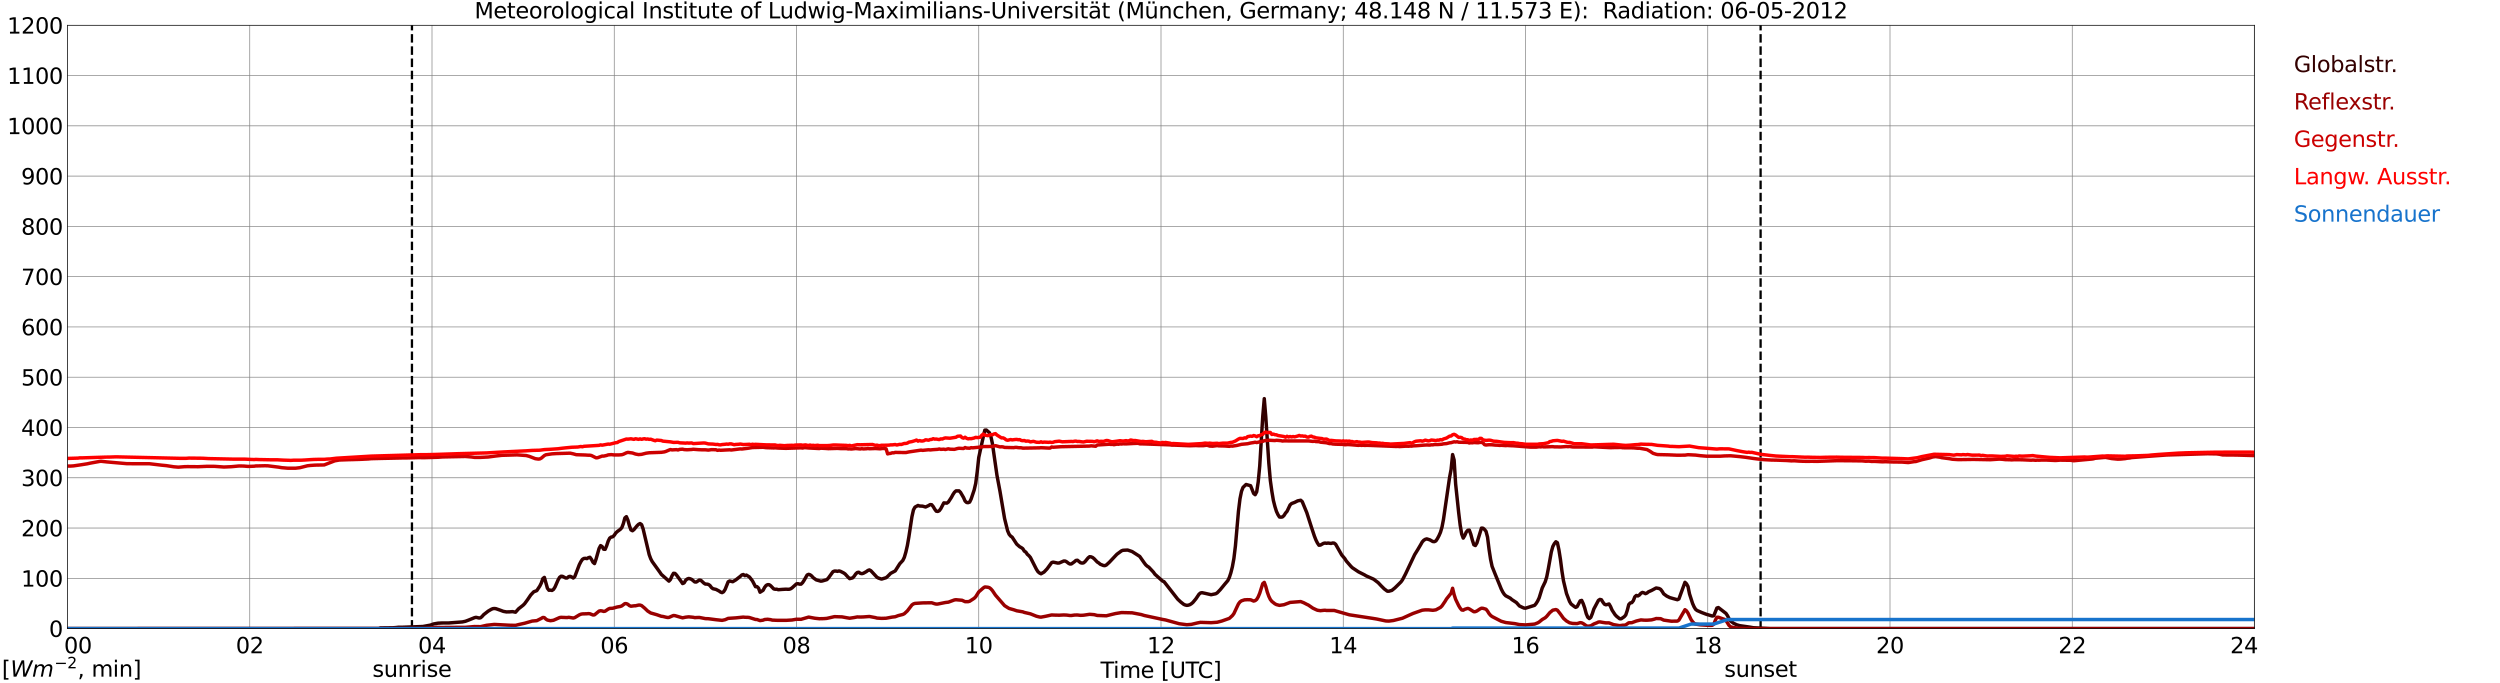 <?xml version="1.0" encoding="utf-8" standalone="no"?>
<!DOCTYPE svg PUBLIC "-//W3C//DTD SVG 1.1//EN"
  "http://www.w3.org/Graphics/SVG/1.1/DTD/svg11.dtd">
<svg xmlns:xlink="http://www.w3.org/1999/xlink" width="1085.4pt" height="296.64pt" viewBox="0 0 1085.4 296.64" xmlns="http://www.w3.org/2000/svg" version="1.1">
 <defs>
  <style type="text/css">*{stroke-linejoin: round; stroke-linecap: butt}</style>
 </defs>
 <g id="figure_1">
  <g id="patch_1">
   <path d="M 0 296.64 
L 1085.4 296.64 
L 1085.4 0 
L 0 0 
z
" style="fill: #ffffff"/>
  </g>
  <g id="axes_1">
   <g id="patch_2">
    <path d="M 29.306 272.909 
L 978.814 272.909 
L 978.814 10.976 
L 29.306 10.976 
z
" style="fill: #ffffff"/>
   </g>
   <g id="patch_3">
    <path d="M 978.814 272.909 
L 978.814 272.909 
L 978.814 10.976 
L 978.814 10.976 
z
" clip-path="url(#p9da94821c4)" style="fill: #d3d3d3; opacity: 0.25; stroke: #d3d3d3; stroke-linejoin: miter"/>
   </g>
   <g id="matplotlib.axis_1">
    <g id="xtick_1">
     <g id="line2d_1">
      <path d="M 29.306 272.909 
L 29.306 10.976 
" clip-path="url(#p9da94821c4)" style="fill: none; stroke: #808080; stroke-width: 0.3; stroke-linecap: square"/>
     </g>
     <g id="line2d_2"/>
     <g id="text_1">
      <!--    00 -->
      <g transform="translate(18.733 283.627) scale(0.095 -0.095)">
       <defs>
        <path id="DejaVuSans-20" transform="scale(0.016)"/>
        <path id="DejaVuSans-30" d="M 2034 4250 
Q 1547 4250 1301 3770 
Q 1056 3291 1056 2328 
Q 1056 1369 1301 889 
Q 1547 409 2034 409 
Q 2525 409 2770 889 
Q 3016 1369 3016 2328 
Q 3016 3291 2770 3770 
Q 2525 4250 2034 4250 
z
M 2034 4750 
Q 2819 4750 3233 4129 
Q 3647 3509 3647 2328 
Q 3647 1150 3233 529 
Q 2819 -91 2034 -91 
Q 1250 -91 836 529 
Q 422 1150 422 2328 
Q 422 3509 836 4129 
Q 1250 4750 2034 4750 
z
" transform="scale(0.016)"/>
       </defs>
       <use xlink:href="#DejaVuSans-20"/>
       <use xlink:href="#DejaVuSans-20" transform="translate(31.787 0)"/>
       <use xlink:href="#DejaVuSans-20" transform="translate(63.574 0)"/>
       <use xlink:href="#DejaVuSans-30" transform="translate(95.361 0)"/>
       <use xlink:href="#DejaVuSans-30" transform="translate(158.984 0)"/>
      </g>
     </g>
    </g>
    <g id="xtick_2">
     <g id="line2d_3">
      <path d="M 108.431 272.909 
L 108.431 10.976 
" clip-path="url(#p9da94821c4)" style="fill: none; stroke: #808080; stroke-width: 0.3; stroke-linecap: square"/>
     </g>
     <g id="line2d_4"/>
     <g id="text_2">
      <!-- 02 -->
      <g transform="translate(102.387 283.627) scale(0.095 -0.095)">
       <defs>
        <path id="DejaVuSans-32" d="M 1228 531 
L 3431 531 
L 3431 0 
L 469 0 
L 469 531 
Q 828 903 1448 1529 
Q 2069 2156 2228 2338 
Q 2531 2678 2651 2914 
Q 2772 3150 2772 3378 
Q 2772 3750 2511 3984 
Q 2250 4219 1831 4219 
Q 1534 4219 1204 4116 
Q 875 4013 500 3803 
L 500 4441 
Q 881 4594 1212 4672 
Q 1544 4750 1819 4750 
Q 2544 4750 2975 4387 
Q 3406 4025 3406 3419 
Q 3406 3131 3298 2873 
Q 3191 2616 2906 2266 
Q 2828 2175 2409 1742 
Q 1991 1309 1228 531 
z
" transform="scale(0.016)"/>
       </defs>
       <use xlink:href="#DejaVuSans-30"/>
       <use xlink:href="#DejaVuSans-32" transform="translate(63.623 0)"/>
      </g>
     </g>
    </g>
    <g id="xtick_3">
     <g id="line2d_5">
      <path d="M 187.557 272.909 
L 187.557 10.976 
" clip-path="url(#p9da94821c4)" style="fill: none; stroke: #808080; stroke-width: 0.3; stroke-linecap: square"/>
     </g>
     <g id="line2d_6"/>
     <g id="text_3">
      <!-- 04 -->
      <g transform="translate(181.513 283.627) scale(0.095 -0.095)">
       <defs>
        <path id="DejaVuSans-34" d="M 2419 4116 
L 825 1625 
L 2419 1625 
L 2419 4116 
z
M 2253 4666 
L 3047 4666 
L 3047 1625 
L 3713 1625 
L 3713 1100 
L 3047 1100 
L 3047 0 
L 2419 0 
L 2419 1100 
L 313 1100 
L 313 1709 
L 2253 4666 
z
" transform="scale(0.016)"/>
       </defs>
       <use xlink:href="#DejaVuSans-30"/>
       <use xlink:href="#DejaVuSans-34" transform="translate(63.623 0)"/>
      </g>
     </g>
    </g>
    <g id="xtick_4">
     <g id="line2d_7">
      <path d="M 266.683 272.909 
L 266.683 10.976 
" clip-path="url(#p9da94821c4)" style="fill: none; stroke: #808080; stroke-width: 0.3; stroke-linecap: square"/>
     </g>
     <g id="line2d_8"/>
     <g id="text_4">
      <!-- 06 -->
      <g transform="translate(260.638 283.627) scale(0.095 -0.095)">
       <defs>
        <path id="DejaVuSans-36" d="M 2113 2584 
Q 1688 2584 1439 2293 
Q 1191 2003 1191 1497 
Q 1191 994 1439 701 
Q 1688 409 2113 409 
Q 2538 409 2786 701 
Q 3034 994 3034 1497 
Q 3034 2003 2786 2293 
Q 2538 2584 2113 2584 
z
M 3366 4563 
L 3366 3988 
Q 3128 4100 2886 4159 
Q 2644 4219 2406 4219 
Q 1781 4219 1451 3797 
Q 1122 3375 1075 2522 
Q 1259 2794 1537 2939 
Q 1816 3084 2150 3084 
Q 2853 3084 3261 2657 
Q 3669 2231 3669 1497 
Q 3669 778 3244 343 
Q 2819 -91 2113 -91 
Q 1303 -91 875 529 
Q 447 1150 447 2328 
Q 447 3434 972 4092 
Q 1497 4750 2381 4750 
Q 2619 4750 2861 4703 
Q 3103 4656 3366 4563 
z
" transform="scale(0.016)"/>
       </defs>
       <use xlink:href="#DejaVuSans-30"/>
       <use xlink:href="#DejaVuSans-36" transform="translate(63.623 0)"/>
      </g>
     </g>
    </g>
    <g id="xtick_5">
     <g id="line2d_9">
      <path d="M 345.808 272.909 
L 345.808 10.976 
" clip-path="url(#p9da94821c4)" style="fill: none; stroke: #808080; stroke-width: 0.3; stroke-linecap: square"/>
     </g>
     <g id="line2d_10"/>
     <g id="text_5">
      <!-- 08 -->
      <g transform="translate(339.764 283.627) scale(0.095 -0.095)">
       <defs>
        <path id="DejaVuSans-38" d="M 2034 2216 
Q 1584 2216 1326 1975 
Q 1069 1734 1069 1313 
Q 1069 891 1326 650 
Q 1584 409 2034 409 
Q 2484 409 2743 651 
Q 3003 894 3003 1313 
Q 3003 1734 2745 1975 
Q 2488 2216 2034 2216 
z
M 1403 2484 
Q 997 2584 770 2862 
Q 544 3141 544 3541 
Q 544 4100 942 4425 
Q 1341 4750 2034 4750 
Q 2731 4750 3128 4425 
Q 3525 4100 3525 3541 
Q 3525 3141 3298 2862 
Q 3072 2584 2669 2484 
Q 3125 2378 3379 2068 
Q 3634 1759 3634 1313 
Q 3634 634 3220 271 
Q 2806 -91 2034 -91 
Q 1263 -91 848 271 
Q 434 634 434 1313 
Q 434 1759 690 2068 
Q 947 2378 1403 2484 
z
M 1172 3481 
Q 1172 3119 1398 2916 
Q 1625 2713 2034 2713 
Q 2441 2713 2670 2916 
Q 2900 3119 2900 3481 
Q 2900 3844 2670 4047 
Q 2441 4250 2034 4250 
Q 1625 4250 1398 4047 
Q 1172 3844 1172 3481 
z
" transform="scale(0.016)"/>
       </defs>
       <use xlink:href="#DejaVuSans-30"/>
       <use xlink:href="#DejaVuSans-38" transform="translate(63.623 0)"/>
      </g>
     </g>
    </g>
    <g id="xtick_6">
     <g id="line2d_11">
      <path d="M 424.934 272.909 
L 424.934 10.976 
" clip-path="url(#p9da94821c4)" style="fill: none; stroke: #808080; stroke-width: 0.3; stroke-linecap: square"/>
     </g>
     <g id="line2d_12"/>
     <g id="text_6">
      <!-- 10 -->
      <g transform="translate(418.89 283.627) scale(0.095 -0.095)">
       <defs>
        <path id="DejaVuSans-31" d="M 794 531 
L 1825 531 
L 1825 4091 
L 703 3866 
L 703 4441 
L 1819 4666 
L 2450 4666 
L 2450 531 
L 3481 531 
L 3481 0 
L 794 0 
L 794 531 
z
" transform="scale(0.016)"/>
       </defs>
       <use xlink:href="#DejaVuSans-31"/>
       <use xlink:href="#DejaVuSans-30" transform="translate(63.623 0)"/>
      </g>
     </g>
    </g>
    <g id="xtick_7">
     <g id="line2d_13">
      <path d="M 504.06 272.909 
L 504.06 10.976 
" clip-path="url(#p9da94821c4)" style="fill: none; stroke: #808080; stroke-width: 0.3; stroke-linecap: square"/>
     </g>
     <g id="line2d_14"/>
     <g id="text_7">
      <!-- 12 -->
      <g transform="translate(498.015 283.627) scale(0.095 -0.095)">
       <use xlink:href="#DejaVuSans-31"/>
       <use xlink:href="#DejaVuSans-32" transform="translate(63.623 0)"/>
      </g>
     </g>
    </g>
    <g id="xtick_8">
     <g id="line2d_15">
      <path d="M 583.185 272.909 
L 583.185 10.976 
" clip-path="url(#p9da94821c4)" style="fill: none; stroke: #808080; stroke-width: 0.3; stroke-linecap: square"/>
     </g>
     <g id="line2d_16"/>
     <g id="text_8">
      <!-- 14 -->
      <g transform="translate(577.141 283.627) scale(0.095 -0.095)">
       <use xlink:href="#DejaVuSans-31"/>
       <use xlink:href="#DejaVuSans-34" transform="translate(63.623 0)"/>
      </g>
     </g>
    </g>
    <g id="xtick_9">
     <g id="line2d_17">
      <path d="M 662.311 272.909 
L 662.311 10.976 
" clip-path="url(#p9da94821c4)" style="fill: none; stroke: #808080; stroke-width: 0.3; stroke-linecap: square"/>
     </g>
     <g id="line2d_18"/>
     <g id="text_9">
      <!-- 16 -->
      <g transform="translate(656.267 283.627) scale(0.095 -0.095)">
       <use xlink:href="#DejaVuSans-31"/>
       <use xlink:href="#DejaVuSans-36" transform="translate(63.623 0)"/>
      </g>
     </g>
    </g>
    <g id="xtick_10">
     <g id="line2d_19">
      <path d="M 741.437 272.909 
L 741.437 10.976 
" clip-path="url(#p9da94821c4)" style="fill: none; stroke: #808080; stroke-width: 0.3; stroke-linecap: square"/>
     </g>
     <g id="line2d_20"/>
     <g id="text_10">
      <!-- 18 -->
      <g transform="translate(735.392 283.627) scale(0.095 -0.095)">
       <use xlink:href="#DejaVuSans-31"/>
       <use xlink:href="#DejaVuSans-38" transform="translate(63.623 0)"/>
      </g>
     </g>
    </g>
    <g id="xtick_11">
     <g id="line2d_21">
      <path d="M 820.562 272.909 
L 820.562 10.976 
" clip-path="url(#p9da94821c4)" style="fill: none; stroke: #808080; stroke-width: 0.3; stroke-linecap: square"/>
     </g>
     <g id="line2d_22"/>
     <g id="text_11">
      <!-- 20 -->
      <g transform="translate(814.518 283.627) scale(0.095 -0.095)">
       <use xlink:href="#DejaVuSans-32"/>
       <use xlink:href="#DejaVuSans-30" transform="translate(63.623 0)"/>
      </g>
     </g>
    </g>
    <g id="xtick_12">
     <g id="line2d_23">
      <path d="M 899.688 272.909 
L 899.688 10.976 
" clip-path="url(#p9da94821c4)" style="fill: none; stroke: #808080; stroke-width: 0.3; stroke-linecap: square"/>
     </g>
     <g id="line2d_24"/>
     <g id="text_12">
      <!-- 22 -->
      <g transform="translate(893.644 283.627) scale(0.095 -0.095)">
       <use xlink:href="#DejaVuSans-32"/>
       <use xlink:href="#DejaVuSans-32" transform="translate(63.623 0)"/>
      </g>
     </g>
    </g>
    <g id="xtick_13">
     <g id="line2d_25">
      <path d="M 978.814 272.909 
L 978.814 10.976 
" clip-path="url(#p9da94821c4)" style="fill: none; stroke: #808080; stroke-width: 0.3; stroke-linecap: square"/>
     </g>
     <g id="line2d_26"/>
     <g id="text_13">
      <!-- 24    -->
      <g transform="translate(968.241 283.627) scale(0.095 -0.095)">
       <use xlink:href="#DejaVuSans-32"/>
       <use xlink:href="#DejaVuSans-34" transform="translate(63.623 0)"/>
       <use xlink:href="#DejaVuSans-20" transform="translate(127.246 0)"/>
       <use xlink:href="#DejaVuSans-20" transform="translate(159.033 0)"/>
       <use xlink:href="#DejaVuSans-20" transform="translate(190.82 0)"/>
      </g>
     </g>
    </g>
    <g id="text_14">
     <!-- Time [UTC] -->
     <g transform="translate(477.806 294.322) scale(0.095 -0.095)">
      <defs>
       <path id="DejaVuSans-54" d="M -19 4666 
L 3928 4666 
L 3928 4134 
L 2272 4134 
L 2272 0 
L 1638 0 
L 1638 4134 
L -19 4134 
L -19 4666 
z
" transform="scale(0.016)"/>
       <path id="DejaVuSans-69" d="M 603 3500 
L 1178 3500 
L 1178 0 
L 603 0 
L 603 3500 
z
M 603 4863 
L 1178 4863 
L 1178 4134 
L 603 4134 
L 603 4863 
z
" transform="scale(0.016)"/>
       <path id="DejaVuSans-6d" d="M 3328 2828 
Q 3544 3216 3844 3400 
Q 4144 3584 4550 3584 
Q 5097 3584 5394 3201 
Q 5691 2819 5691 2113 
L 5691 0 
L 5113 0 
L 5113 2094 
Q 5113 2597 4934 2840 
Q 4756 3084 4391 3084 
Q 3944 3084 3684 2787 
Q 3425 2491 3425 1978 
L 3425 0 
L 2847 0 
L 2847 2094 
Q 2847 2600 2669 2842 
Q 2491 3084 2119 3084 
Q 1678 3084 1418 2786 
Q 1159 2488 1159 1978 
L 1159 0 
L 581 0 
L 581 3500 
L 1159 3500 
L 1159 2956 
Q 1356 3278 1631 3431 
Q 1906 3584 2284 3584 
Q 2666 3584 2933 3390 
Q 3200 3197 3328 2828 
z
" transform="scale(0.016)"/>
       <path id="DejaVuSans-65" d="M 3597 1894 
L 3597 1613 
L 953 1613 
Q 991 1019 1311 708 
Q 1631 397 2203 397 
Q 2534 397 2845 478 
Q 3156 559 3463 722 
L 3463 178 
Q 3153 47 2828 -22 
Q 2503 -91 2169 -91 
Q 1331 -91 842 396 
Q 353 884 353 1716 
Q 353 2575 817 3079 
Q 1281 3584 2069 3584 
Q 2775 3584 3186 3129 
Q 3597 2675 3597 1894 
z
M 3022 2063 
Q 3016 2534 2758 2815 
Q 2500 3097 2075 3097 
Q 1594 3097 1305 2825 
Q 1016 2553 972 2059 
L 3022 2063 
z
" transform="scale(0.016)"/>
       <path id="DejaVuSans-5b" d="M 550 4863 
L 1875 4863 
L 1875 4416 
L 1125 4416 
L 1125 -397 
L 1875 -397 
L 1875 -844 
L 550 -844 
L 550 4863 
z
" transform="scale(0.016)"/>
       <path id="DejaVuSans-55" d="M 556 4666 
L 1191 4666 
L 1191 1831 
Q 1191 1081 1462 751 
Q 1734 422 2344 422 
Q 2950 422 3222 751 
Q 3494 1081 3494 1831 
L 3494 4666 
L 4128 4666 
L 4128 1753 
Q 4128 841 3676 375 
Q 3225 -91 2344 -91 
Q 1459 -91 1007 375 
Q 556 841 556 1753 
L 556 4666 
z
" transform="scale(0.016)"/>
       <path id="DejaVuSans-43" d="M 4122 4306 
L 4122 3641 
Q 3803 3938 3442 4084 
Q 3081 4231 2675 4231 
Q 1875 4231 1450 3742 
Q 1025 3253 1025 2328 
Q 1025 1406 1450 917 
Q 1875 428 2675 428 
Q 3081 428 3442 575 
Q 3803 722 4122 1019 
L 4122 359 
Q 3791 134 3420 21 
Q 3050 -91 2638 -91 
Q 1578 -91 968 557 
Q 359 1206 359 2328 
Q 359 3453 968 4101 
Q 1578 4750 2638 4750 
Q 3056 4750 3426 4639 
Q 3797 4528 4122 4306 
z
" transform="scale(0.016)"/>
       <path id="DejaVuSans-5d" d="M 1947 4863 
L 1947 -844 
L 622 -844 
L 622 -397 
L 1369 -397 
L 1369 4416 
L 622 4416 
L 622 4863 
L 1947 4863 
z
" transform="scale(0.016)"/>
      </defs>
      <use xlink:href="#DejaVuSans-54"/>
      <use xlink:href="#DejaVuSans-69" transform="translate(57.959 0)"/>
      <use xlink:href="#DejaVuSans-6d" transform="translate(85.742 0)"/>
      <use xlink:href="#DejaVuSans-65" transform="translate(183.154 0)"/>
      <use xlink:href="#DejaVuSans-20" transform="translate(244.678 0)"/>
      <use xlink:href="#DejaVuSans-5b" transform="translate(276.465 0)"/>
      <use xlink:href="#DejaVuSans-55" transform="translate(315.479 0)"/>
      <use xlink:href="#DejaVuSans-54" transform="translate(388.672 0)"/>
      <use xlink:href="#DejaVuSans-43" transform="translate(443.881 0)"/>
      <use xlink:href="#DejaVuSans-5d" transform="translate(513.705 0)"/>
     </g>
    </g>
   </g>
   <g id="matplotlib.axis_2">
    <g id="ytick_1">
     <g id="line2d_27">
      <path d="M 29.306 272.909 
L 978.814 272.909 
" clip-path="url(#p9da94821c4)" style="fill: none; stroke: #808080; stroke-width: 0.3; stroke-linecap: square"/>
     </g>
     <g id="line2d_28"/>
     <g id="text_15">
      <!-- 0 -->
      <g transform="translate(21.261 276.518) scale(0.095 -0.095)">
       <use xlink:href="#DejaVuSans-30"/>
      </g>
     </g>
    </g>
    <g id="ytick_2">
     <g id="line2d_29">
      <path d="M 29.306 251.081 
L 978.814 251.081 
" clip-path="url(#p9da94821c4)" style="fill: none; stroke: #808080; stroke-width: 0.3; stroke-linecap: square"/>
     </g>
     <g id="line2d_30"/>
     <g id="text_16">
      <!-- 100 -->
      <g transform="translate(9.173 254.69) scale(0.095 -0.095)">
       <use xlink:href="#DejaVuSans-31"/>
       <use xlink:href="#DejaVuSans-30" transform="translate(63.623 0)"/>
       <use xlink:href="#DejaVuSans-30" transform="translate(127.246 0)"/>
      </g>
     </g>
    </g>
    <g id="ytick_3">
     <g id="line2d_31">
      <path d="M 29.306 229.253 
L 978.814 229.253 
" clip-path="url(#p9da94821c4)" style="fill: none; stroke: #808080; stroke-width: 0.3; stroke-linecap: square"/>
     </g>
     <g id="line2d_32"/>
     <g id="text_17">
      <!-- 200 -->
      <g transform="translate(9.173 232.863) scale(0.095 -0.095)">
       <use xlink:href="#DejaVuSans-32"/>
       <use xlink:href="#DejaVuSans-30" transform="translate(63.623 0)"/>
       <use xlink:href="#DejaVuSans-30" transform="translate(127.246 0)"/>
      </g>
     </g>
    </g>
    <g id="ytick_4">
     <g id="line2d_33">
      <path d="M 29.306 207.426 
L 978.814 207.426 
" clip-path="url(#p9da94821c4)" style="fill: none; stroke: #808080; stroke-width: 0.3; stroke-linecap: square"/>
     </g>
     <g id="line2d_34"/>
     <g id="text_18">
      <!-- 300 -->
      <g transform="translate(9.173 211.035) scale(0.095 -0.095)">
       <defs>
        <path id="DejaVuSans-33" d="M 2597 2516 
Q 3050 2419 3304 2112 
Q 3559 1806 3559 1356 
Q 3559 666 3084 287 
Q 2609 -91 1734 -91 
Q 1441 -91 1130 -33 
Q 819 25 488 141 
L 488 750 
Q 750 597 1062 519 
Q 1375 441 1716 441 
Q 2309 441 2620 675 
Q 2931 909 2931 1356 
Q 2931 1769 2642 2001 
Q 2353 2234 1838 2234 
L 1294 2234 
L 1294 2753 
L 1863 2753 
Q 2328 2753 2575 2939 
Q 2822 3125 2822 3475 
Q 2822 3834 2567 4026 
Q 2313 4219 1838 4219 
Q 1578 4219 1281 4162 
Q 984 4106 628 3988 
L 628 4550 
Q 988 4650 1302 4700 
Q 1616 4750 1894 4750 
Q 2613 4750 3031 4423 
Q 3450 4097 3450 3541 
Q 3450 3153 3228 2886 
Q 3006 2619 2597 2516 
z
" transform="scale(0.016)"/>
       </defs>
       <use xlink:href="#DejaVuSans-33"/>
       <use xlink:href="#DejaVuSans-30" transform="translate(63.623 0)"/>
       <use xlink:href="#DejaVuSans-30" transform="translate(127.246 0)"/>
      </g>
     </g>
    </g>
    <g id="ytick_5">
     <g id="line2d_35">
      <path d="M 29.306 185.598 
L 978.814 185.598 
" clip-path="url(#p9da94821c4)" style="fill: none; stroke: #808080; stroke-width: 0.3; stroke-linecap: square"/>
     </g>
     <g id="line2d_36"/>
     <g id="text_19">
      <!-- 400 -->
      <g transform="translate(9.173 189.207) scale(0.095 -0.095)">
       <use xlink:href="#DejaVuSans-34"/>
       <use xlink:href="#DejaVuSans-30" transform="translate(63.623 0)"/>
       <use xlink:href="#DejaVuSans-30" transform="translate(127.246 0)"/>
      </g>
     </g>
    </g>
    <g id="ytick_6">
     <g id="line2d_37">
      <path d="M 29.306 163.77 
L 978.814 163.77 
" clip-path="url(#p9da94821c4)" style="fill: none; stroke: #808080; stroke-width: 0.3; stroke-linecap: square"/>
     </g>
     <g id="line2d_38"/>
     <g id="text_20">
      <!-- 500 -->
      <g transform="translate(9.173 167.379) scale(0.095 -0.095)">
       <defs>
        <path id="DejaVuSans-35" d="M 691 4666 
L 3169 4666 
L 3169 4134 
L 1269 4134 
L 1269 2991 
Q 1406 3038 1543 3061 
Q 1681 3084 1819 3084 
Q 2600 3084 3056 2656 
Q 3513 2228 3513 1497 
Q 3513 744 3044 326 
Q 2575 -91 1722 -91 
Q 1428 -91 1123 -41 
Q 819 9 494 109 
L 494 744 
Q 775 591 1075 516 
Q 1375 441 1709 441 
Q 2250 441 2565 725 
Q 2881 1009 2881 1497 
Q 2881 1984 2565 2268 
Q 2250 2553 1709 2553 
Q 1456 2553 1204 2497 
Q 953 2441 691 2322 
L 691 4666 
z
" transform="scale(0.016)"/>
       </defs>
       <use xlink:href="#DejaVuSans-35"/>
       <use xlink:href="#DejaVuSans-30" transform="translate(63.623 0)"/>
       <use xlink:href="#DejaVuSans-30" transform="translate(127.246 0)"/>
      </g>
     </g>
    </g>
    <g id="ytick_7">
     <g id="line2d_39">
      <path d="M 29.306 141.942 
L 978.814 141.942 
" clip-path="url(#p9da94821c4)" style="fill: none; stroke: #808080; stroke-width: 0.3; stroke-linecap: square"/>
     </g>
     <g id="line2d_40"/>
     <g id="text_21">
      <!-- 600 -->
      <g transform="translate(9.173 145.551) scale(0.095 -0.095)">
       <use xlink:href="#DejaVuSans-36"/>
       <use xlink:href="#DejaVuSans-30" transform="translate(63.623 0)"/>
       <use xlink:href="#DejaVuSans-30" transform="translate(127.246 0)"/>
      </g>
     </g>
    </g>
    <g id="ytick_8">
     <g id="line2d_41">
      <path d="M 29.306 120.114 
L 978.814 120.114 
" clip-path="url(#p9da94821c4)" style="fill: none; stroke: #808080; stroke-width: 0.3; stroke-linecap: square"/>
     </g>
     <g id="line2d_42"/>
     <g id="text_22">
      <!-- 700 -->
      <g transform="translate(9.173 123.724) scale(0.095 -0.095)">
       <defs>
        <path id="DejaVuSans-37" d="M 525 4666 
L 3525 4666 
L 3525 4397 
L 1831 0 
L 1172 0 
L 2766 4134 
L 525 4134 
L 525 4666 
z
" transform="scale(0.016)"/>
       </defs>
       <use xlink:href="#DejaVuSans-37"/>
       <use xlink:href="#DejaVuSans-30" transform="translate(63.623 0)"/>
       <use xlink:href="#DejaVuSans-30" transform="translate(127.246 0)"/>
      </g>
     </g>
    </g>
    <g id="ytick_9">
     <g id="line2d_43">
      <path d="M 29.306 98.287 
L 978.814 98.287 
" clip-path="url(#p9da94821c4)" style="fill: none; stroke: #808080; stroke-width: 0.3; stroke-linecap: square"/>
     </g>
     <g id="line2d_44"/>
     <g id="text_23">
      <!-- 800 -->
      <g transform="translate(9.173 101.896) scale(0.095 -0.095)">
       <use xlink:href="#DejaVuSans-38"/>
       <use xlink:href="#DejaVuSans-30" transform="translate(63.623 0)"/>
       <use xlink:href="#DejaVuSans-30" transform="translate(127.246 0)"/>
      </g>
     </g>
    </g>
    <g id="ytick_10">
     <g id="line2d_45">
      <path d="M 29.306 76.459 
L 978.814 76.459 
" clip-path="url(#p9da94821c4)" style="fill: none; stroke: #808080; stroke-width: 0.3; stroke-linecap: square"/>
     </g>
     <g id="line2d_46"/>
     <g id="text_24">
      <!-- 900 -->
      <g transform="translate(9.173 80.068) scale(0.095 -0.095)">
       <defs>
        <path id="DejaVuSans-39" d="M 703 97 
L 703 672 
Q 941 559 1184 500 
Q 1428 441 1663 441 
Q 2288 441 2617 861 
Q 2947 1281 2994 2138 
Q 2813 1869 2534 1725 
Q 2256 1581 1919 1581 
Q 1219 1581 811 2004 
Q 403 2428 403 3163 
Q 403 3881 828 4315 
Q 1253 4750 1959 4750 
Q 2769 4750 3195 4129 
Q 3622 3509 3622 2328 
Q 3622 1225 3098 567 
Q 2575 -91 1691 -91 
Q 1453 -91 1209 -44 
Q 966 3 703 97 
z
M 1959 2075 
Q 2384 2075 2632 2365 
Q 2881 2656 2881 3163 
Q 2881 3666 2632 3958 
Q 2384 4250 1959 4250 
Q 1534 4250 1286 3958 
Q 1038 3666 1038 3163 
Q 1038 2656 1286 2365 
Q 1534 2075 1959 2075 
z
" transform="scale(0.016)"/>
       </defs>
       <use xlink:href="#DejaVuSans-39"/>
       <use xlink:href="#DejaVuSans-30" transform="translate(63.623 0)"/>
       <use xlink:href="#DejaVuSans-30" transform="translate(127.246 0)"/>
      </g>
     </g>
    </g>
    <g id="ytick_11">
     <g id="line2d_47">
      <path d="M 29.306 54.631 
L 978.814 54.631 
" clip-path="url(#p9da94821c4)" style="fill: none; stroke: #808080; stroke-width: 0.3; stroke-linecap: square"/>
     </g>
     <g id="line2d_48"/>
     <g id="text_25">
      <!-- 1000 -->
      <g transform="translate(3.128 58.24) scale(0.095 -0.095)">
       <use xlink:href="#DejaVuSans-31"/>
       <use xlink:href="#DejaVuSans-30" transform="translate(63.623 0)"/>
       <use xlink:href="#DejaVuSans-30" transform="translate(127.246 0)"/>
       <use xlink:href="#DejaVuSans-30" transform="translate(190.869 0)"/>
      </g>
     </g>
    </g>
    <g id="ytick_12">
     <g id="line2d_49">
      <path d="M 29.306 32.803 
L 978.814 32.803 
" clip-path="url(#p9da94821c4)" style="fill: none; stroke: #808080; stroke-width: 0.3; stroke-linecap: square"/>
     </g>
     <g id="line2d_50"/>
     <g id="text_26">
      <!-- 1100 -->
      <g transform="translate(3.128 36.413) scale(0.095 -0.095)">
       <use xlink:href="#DejaVuSans-31"/>
       <use xlink:href="#DejaVuSans-31" transform="translate(63.623 0)"/>
       <use xlink:href="#DejaVuSans-30" transform="translate(127.246 0)"/>
       <use xlink:href="#DejaVuSans-30" transform="translate(190.869 0)"/>
      </g>
     </g>
    </g>
    <g id="ytick_13">
     <g id="line2d_51">
      <path d="M 29.306 10.976 
L 978.814 10.976 
" clip-path="url(#p9da94821c4)" style="fill: none; stroke: #808080; stroke-width: 0.3; stroke-linecap: square"/>
     </g>
     <g id="line2d_52"/>
     <g id="text_27">
      <!-- 1200 -->
      <g transform="translate(3.128 14.585) scale(0.095 -0.095)">
       <use xlink:href="#DejaVuSans-31"/>
       <use xlink:href="#DejaVuSans-32" transform="translate(63.623 0)"/>
       <use xlink:href="#DejaVuSans-30" transform="translate(127.246 0)"/>
       <use xlink:href="#DejaVuSans-30" transform="translate(190.869 0)"/>
      </g>
     </g>
    </g>
   </g>
   <g id="line2d_53">
    <path d="M 178.853 272.909 
L 178.853 10.976 
" clip-path="url(#p9da94821c4)" style="fill: none; stroke-dasharray: 3.7,1.6; stroke-dashoffset: 0; stroke: #000000"/>
   </g>
   <g id="line2d_54">
    <path d="M 764.383 272.909 
L 764.383 10.976 
" clip-path="url(#p9da94821c4)" style="fill: none; stroke-dasharray: 3.7,1.6; stroke-dashoffset: 0; stroke: #000000"/>
   </g>
   <g id="line2d_55">
    <path d="M 29.306 272.909 
L 164.479 272.909 
L 165.138 272.623 
L 170.413 272.557 
L 171.732 272.472 
L 173.051 272.322 
L 174.37 272.341 
L 183.601 271.999 
L 186.898 271.394 
L 188.217 270.901 
L 190.195 270.556 
L 192.173 270.468 
L 194.81 270.468 
L 200.745 270.017 
L 202.063 269.737 
L 203.382 269.242 
L 206.02 268.166 
L 206.679 268.015 
L 207.998 268.316 
L 208.657 268.209 
L 209.317 267.629 
L 209.976 266.873 
L 211.954 265.324 
L 213.273 264.549 
L 213.932 264.269 
L 214.592 264.184 
L 215.251 264.248 
L 217.229 264.937 
L 218.548 265.433 
L 219.867 265.669 
L 221.186 265.647 
L 222.504 265.54 
L 223.823 265.797 
L 225.142 264.313 
L 227.12 262.763 
L 227.779 262.095 
L 229.098 260.288 
L 230.417 258.328 
L 231.736 256.929 
L 233.054 256.433 
L 234.373 254.432 
L 235.033 253.098 
L 235.692 251.181 
L 236.351 250.686 
L 237.67 255.401 
L 238.329 256.263 
L 238.989 256.219 
L 239.648 256.348 
L 240.308 255.896 
L 240.967 254.862 
L 242.286 251.806 
L 242.945 250.664 
L 243.604 250.171 
L 244.264 250.234 
L 245.583 250.946 
L 246.242 250.924 
L 246.901 250.341 
L 247.561 250.212 
L 248.22 250.514 
L 248.88 250.946 
L 249.539 250.363 
L 251.517 245.155 
L 252.176 243.884 
L 252.836 242.872 
L 253.495 242.463 
L 254.155 242.398 
L 254.814 242.529 
L 255.473 242.119 
L 256.133 241.946 
L 256.792 242.852 
L 257.451 244.12 
L 258.111 244.681 
L 258.77 242.786 
L 260.089 238.137 
L 260.748 236.889 
L 261.408 237.275 
L 262.067 238.438 
L 262.726 238.502 
L 263.386 236.952 
L 264.045 234.95 
L 264.705 233.638 
L 265.364 233.165 
L 266.023 233.056 
L 266.683 232.39 
L 267.342 231.399 
L 268.002 230.775 
L 269.32 229.806 
L 269.98 229.074 
L 270.639 227.308 
L 271.298 224.855 
L 271.958 224.316 
L 272.617 225.846 
L 273.277 228.278 
L 273.936 230.065 
L 274.595 230.43 
L 275.255 229.915 
L 276.573 228.278 
L 277.233 227.653 
L 277.892 227.308 
L 278.552 227.76 
L 279.211 229.611 
L 281.849 240.785 
L 282.508 242.57 
L 283.167 243.819 
L 286.464 248.405 
L 287.124 249.374 
L 290.42 252.301 
L 291.08 251.59 
L 291.739 250.04 
L 292.399 248.9 
L 293.058 248.964 
L 293.717 249.654 
L 295.696 252.365 
L 296.355 253.355 
L 297.014 253.076 
L 297.674 251.935 
L 298.333 251.398 
L 298.992 251.138 
L 299.652 251.288 
L 300.311 251.57 
L 301.63 252.668 
L 302.289 252.709 
L 303.608 251.849 
L 304.267 251.935 
L 305.586 253.161 
L 306.246 253.593 
L 306.905 253.593 
L 307.564 253.744 
L 308.224 254.196 
L 308.883 255.078 
L 309.543 255.595 
L 310.861 255.896 
L 312.18 256.584 
L 312.839 257.057 
L 313.499 257.295 
L 314.158 256.929 
L 314.818 255.896 
L 316.136 252.602 
L 316.796 252.236 
L 318.114 252.559 
L 319.433 251.784 
L 321.411 250.234 
L 322.071 249.632 
L 322.73 249.437 
L 323.39 249.933 
L 324.049 249.675 
L 325.368 250.494 
L 326.686 252.194 
L 328.005 254.711 
L 328.665 254.711 
L 329.324 255.335 
L 329.983 257.123 
L 331.302 256.283 
L 331.961 255.014 
L 332.621 254.174 
L 333.28 253.829 
L 333.94 253.851 
L 334.599 254.303 
L 335.918 255.68 
L 336.577 255.831 
L 337.236 255.809 
L 337.896 256.025 
L 339.874 255.874 
L 341.193 255.809 
L 342.512 255.853 
L 343.171 255.68 
L 343.83 255.272 
L 345.808 253.484 
L 346.468 253.421 
L 347.127 253.613 
L 347.787 253.613 
L 348.446 252.969 
L 349.105 251.956 
L 350.424 249.632 
L 351.083 249.352 
L 351.743 249.566 
L 352.402 250.062 
L 353.062 250.815 
L 354.38 251.762 
L 356.359 252.323 
L 357.018 252.236 
L 358.996 251.655 
L 359.655 250.946 
L 361.634 248.211 
L 362.293 247.931 
L 362.952 247.931 
L 363.612 248.06 
L 364.271 247.866 
L 364.93 248.06 
L 366.249 248.728 
L 366.909 249.18 
L 368.227 250.623 
L 368.887 251.225 
L 370.206 250.88 
L 370.865 250.149 
L 371.524 249.18 
L 372.184 248.556 
L 372.843 248.449 
L 373.502 248.9 
L 374.162 249.073 
L 374.821 248.9 
L 376.14 248.167 
L 376.799 247.674 
L 377.459 247.436 
L 378.118 247.803 
L 380.756 250.644 
L 381.415 250.987 
L 382.734 251.419 
L 384.712 250.815 
L 385.371 250.256 
L 386.69 248.922 
L 388.668 247.866 
L 390.646 244.744 
L 391.965 243.323 
L 392.624 241.968 
L 393.284 239.709 
L 393.943 236.845 
L 394.603 233.056 
L 395.921 224.338 
L 396.581 221.389 
L 397.24 220.184 
L 398.559 219.453 
L 399.218 219.688 
L 400.537 219.754 
L 401.856 220.118 
L 403.175 219.494 
L 403.834 219.064 
L 404.493 219.13 
L 405.153 219.926 
L 405.812 221.044 
L 406.471 221.928 
L 407.131 222.057 
L 407.79 221.734 
L 408.45 220.852 
L 409.768 218.333 
L 411.087 218.44 
L 411.746 217.966 
L 413.065 215.943 
L 413.725 214.716 
L 414.384 213.725 
L 415.043 213.123 
L 416.362 213.101 
L 417.022 213.769 
L 418.34 216.03 
L 419 217.536 
L 419.659 218.16 
L 420.318 218.246 
L 420.978 217.988 
L 421.637 216.632 
L 422.956 212.693 
L 423.615 209.872 
L 424.275 204.793 
L 424.934 198.635 
L 426.912 189.594 
L 427.572 186.752 
L 428.231 186.711 
L 429.55 187.85 
L 430.209 189.531 
L 430.869 192.609 
L 432.847 206.406 
L 434.165 213.382 
L 436.144 225.113 
L 437.462 230.43 
L 438.122 231.958 
L 438.781 232.754 
L 439.44 233.206 
L 441.419 236.243 
L 442.737 237.404 
L 443.397 237.749 
L 444.056 238.222 
L 444.716 239.277 
L 445.375 239.709 
L 446.034 240.676 
L 446.694 241.237 
L 447.353 242.012 
L 449.991 247.2 
L 450.65 248.211 
L 451.309 248.772 
L 451.969 249.114 
L 453.287 248.361 
L 454.606 246.962 
L 456.584 244.251 
L 457.244 244.057 
L 459.222 244.465 
L 459.881 244.421 
L 461.859 243.561 
L 462.519 243.605 
L 463.178 243.97 
L 463.838 244.509 
L 464.497 244.875 
L 465.156 244.832 
L 466.475 243.884 
L 467.134 243.304 
L 467.794 243.238 
L 469.113 244.314 
L 469.772 244.465 
L 470.431 244.38 
L 471.091 243.819 
L 472.409 242.206 
L 473.069 241.689 
L 473.728 241.774 
L 474.388 242.055 
L 475.047 242.592 
L 476.366 243.991 
L 477.025 244.402 
L 477.685 244.961 
L 479.003 245.5 
L 479.663 245.585 
L 480.322 245.305 
L 481.641 244.101 
L 484.278 241.3 
L 484.938 240.612 
L 486.256 239.643 
L 486.916 239.148 
L 487.575 238.912 
L 489.553 238.803 
L 490.872 239.235 
L 491.532 239.471 
L 494.828 241.582 
L 496.807 244.402 
L 497.466 245.262 
L 498.125 245.842 
L 498.785 246.253 
L 500.763 248.383 
L 501.422 249.309 
L 504.06 251.677 
L 504.719 252.258 
L 505.379 252.537 
L 511.313 260.137 
L 512.632 261.364 
L 513.95 262.397 
L 514.61 262.676 
L 515.269 262.827 
L 515.929 262.741 
L 516.588 262.525 
L 517.247 262.117 
L 517.907 261.558 
L 519.226 259.965 
L 520.544 258.005 
L 521.204 257.446 
L 521.863 257.317 
L 523.182 257.597 
L 525.819 258.199 
L 527.797 257.791 
L 528.457 257.402 
L 529.776 256.025 
L 531.754 253.613 
L 533.073 252.063 
L 533.732 250.708 
L 534.391 248.684 
L 535.051 246.058 
L 535.71 242.463 
L 536.369 237.039 
L 537.688 221.969 
L 538.348 216.567 
L 539.007 213.317 
L 539.666 211.616 
L 540.985 210.346 
L 542.963 210.885 
L 544.282 214.242 
L 544.941 214.781 
L 545.601 213.533 
L 546.26 209.27 
L 546.919 202.359 
L 548.238 180.769 
L 548.898 173.084 
L 549.557 181.071 
L 550.876 201.133 
L 551.535 208.668 
L 552.195 213.382 
L 552.854 217.279 
L 553.513 219.883 
L 554.173 222.013 
L 554.832 223.434 
L 555.491 224.466 
L 556.151 224.532 
L 556.81 224.425 
L 557.47 223.801 
L 558.129 222.744 
L 558.788 221.991 
L 560.107 219.215 
L 560.766 218.612 
L 562.085 218.117 
L 563.404 217.449 
L 564.723 217.191 
L 565.382 217.794 
L 567.36 222.594 
L 569.338 228.773 
L 570.657 232.754 
L 571.317 234.435 
L 571.976 235.747 
L 572.635 236.716 
L 573.295 236.651 
L 574.613 235.898 
L 575.273 235.769 
L 575.932 235.876 
L 576.592 235.769 
L 577.91 235.941 
L 578.57 235.747 
L 579.229 235.791 
L 579.889 236.306 
L 582.526 240.957 
L 583.845 242.507 
L 584.504 243.561 
L 586.482 245.842 
L 587.142 246.488 
L 589.779 248.254 
L 592.417 249.588 
L 593.076 249.998 
L 596.373 251.461 
L 598.351 252.969 
L 599.67 254.368 
L 600.989 255.68 
L 602.307 256.671 
L 602.967 256.693 
L 604.286 256.326 
L 605.604 255.25 
L 606.923 253.958 
L 608.242 252.646 
L 608.901 251.742 
L 610.22 249.202 
L 614.176 240.829 
L 615.495 238.696 
L 616.814 236.459 
L 617.473 235.295 
L 618.133 234.564 
L 618.792 234.154 
L 619.451 233.962 
L 620.77 234.37 
L 622.089 235.123 
L 622.748 235.166 
L 623.408 234.843 
L 624.067 233.852 
L 624.726 232.626 
L 625.386 231.12 
L 626.045 228.902 
L 626.705 225.479 
L 629.342 207.31 
L 630.001 203.846 
L 630.661 197.365 
L 631.32 199.712 
L 631.98 210.152 
L 633.298 222.594 
L 633.958 228.061 
L 634.617 231.851 
L 635.276 233.617 
L 635.936 232.497 
L 636.595 230.969 
L 637.255 230.236 
L 637.914 230.15 
L 638.573 231.98 
L 639.233 234.477 
L 639.892 236.522 
L 640.552 236.845 
L 641.211 235.747 
L 643.189 229.29 
L 643.848 229.31 
L 644.508 229.871 
L 645.167 230.69 
L 645.827 233.187 
L 646.486 238.482 
L 647.145 242.808 
L 647.805 245.908 
L 649.123 249.223 
L 651.102 254.045 
L 651.761 255.68 
L 652.42 256.994 
L 653.08 258.005 
L 653.739 258.673 
L 655.717 259.705 
L 656.377 260.31 
L 658.355 261.6 
L 659.674 263.086 
L 660.992 263.711 
L 661.652 263.99 
L 662.311 264.055 
L 666.267 262.807 
L 666.927 262.01 
L 667.586 260.954 
L 668.246 259.555 
L 669.564 255.294 
L 670.883 252.559 
L 671.542 250.407 
L 672.202 247.028 
L 673.521 239.621 
L 674.18 237.253 
L 674.839 236.026 
L 675.499 235.21 
L 676.158 235.64 
L 676.817 238.718 
L 677.477 242.872 
L 678.136 247.975 
L 678.796 252.151 
L 680.114 257.662 
L 681.433 261.126 
L 682.092 262.224 
L 683.411 263.259 
L 684.071 263.689 
L 684.73 263.388 
L 686.049 260.869 
L 686.708 260.674 
L 687.368 262.095 
L 688.027 263.99 
L 688.686 266.443 
L 689.346 267.993 
L 690.005 268.554 
L 690.664 268.037 
L 691.324 266.422 
L 691.983 264.398 
L 693.961 260.674 
L 694.621 260.244 
L 695.28 260.395 
L 695.939 261.471 
L 696.599 262.333 
L 697.258 262.591 
L 698.577 262.224 
L 699.236 263.344 
L 699.896 264.894 
L 701.215 266.895 
L 701.874 267.585 
L 703.193 268.639 
L 703.852 268.661 
L 705.171 267.757 
L 705.83 267.004 
L 706.49 265.022 
L 707.149 262.462 
L 707.808 261.772 
L 708.468 261.643 
L 709.127 260.783 
L 709.786 259.103 
L 710.446 258.522 
L 711.105 258.738 
L 711.765 258.328 
L 712.424 257.575 
L 713.083 257.208 
L 713.743 257.402 
L 714.402 257.747 
L 715.062 257.468 
L 715.721 256.929 
L 717.04 256.348 
L 719.018 255.272 
L 720.337 255.508 
L 720.996 255.874 
L 721.655 256.756 
L 722.315 257.832 
L 723.633 258.802 
L 724.952 259.448 
L 726.271 259.836 
L 728.249 260.373 
L 728.909 260.05 
L 731.546 252.819 
L 732.205 253.462 
L 732.865 254.67 
L 733.524 257.876 
L 734.843 261.988 
L 735.502 263.473 
L 736.162 264.549 
L 736.821 265.066 
L 738.799 265.928 
L 740.777 266.681 
L 743.415 267.456 
L 744.074 267.306 
L 745.393 263.99 
L 746.052 263.774 
L 749.349 266.315 
L 750.009 267.306 
L 750.668 268.596 
L 751.327 269.63 
L 752.646 270.599 
L 753.965 271.243 
L 755.284 271.632 
L 759.899 272.3 
L 761.218 272.536 
L 768.471 272.909 
L 978.154 272.909 
L 978.154 272.909 
" clip-path="url(#p9da94821c4)" style="fill: none; stroke: #330000; stroke-width: 1.5; stroke-linecap: square"/>
   </g>
   <g id="line2d_56">
    <path d="M 29.306 272.909 
L 184.26 272.843 
L 189.535 272.37 
L 191.513 272.413 
L 202.063 272.348 
L 206.02 272.025 
L 208.657 272.068 
L 211.295 271.466 
L 214.592 271.099 
L 221.186 271.444 
L 223.823 271.51 
L 225.142 271.165 
L 227.779 270.584 
L 231.076 269.637 
L 233.054 269.464 
L 235.033 268.473 
L 235.692 268.065 
L 236.351 268.15 
L 237.011 268.796 
L 237.67 269.205 
L 238.989 269.486 
L 240.308 269.292 
L 242.945 268.129 
L 243.604 268.022 
L 246.242 268.129 
L 246.901 268 
L 248.88 268.323 
L 249.539 268.15 
L 251.517 266.945 
L 252.176 266.666 
L 252.836 266.535 
L 254.814 266.472 
L 255.473 266.406 
L 256.133 266.472 
L 257.451 267.009 
L 258.111 266.945 
L 260.089 265.308 
L 260.748 265.158 
L 261.408 265.245 
L 262.067 265.459 
L 262.726 265.352 
L 264.045 264.448 
L 264.705 264.147 
L 266.023 264.082 
L 268.002 263.523 
L 269.32 263.307 
L 269.98 263.049 
L 271.298 262.058 
L 271.958 262.08 
L 272.617 262.381 
L 273.277 262.942 
L 273.936 263.2 
L 275.255 263.027 
L 275.914 263.006 
L 277.233 262.704 
L 277.892 262.704 
L 278.552 262.92 
L 279.87 264.018 
L 281.189 265.287 
L 282.508 266.127 
L 285.145 266.88 
L 287.124 267.57 
L 287.783 267.633 
L 289.102 267.956 
L 289.761 268.087 
L 290.42 268.065 
L 291.739 267.482 
L 292.399 267.225 
L 293.058 267.29 
L 295.696 268.065 
L 296.355 268.238 
L 297.674 267.956 
L 298.992 267.805 
L 300.971 268 
L 301.63 268.15 
L 302.949 268.087 
L 303.608 268.065 
L 306.246 268.58 
L 307.564 268.624 
L 310.861 269.054 
L 313.499 269.336 
L 314.818 269.054 
L 316.136 268.473 
L 319.433 268.257 
L 322.73 267.915 
L 323.39 268 
L 324.708 268.022 
L 325.368 268.107 
L 328.005 268.947 
L 328.665 268.969 
L 329.983 269.443 
L 331.302 269.248 
L 331.961 268.969 
L 333.28 268.862 
L 334.599 269.032 
L 335.258 269.226 
L 337.236 269.314 
L 341.193 269.336 
L 343.83 269.183 
L 345.808 268.84 
L 347.787 268.882 
L 351.083 267.915 
L 353.721 268.408 
L 355.699 268.624 
L 357.677 268.58 
L 358.996 268.473 
L 362.293 267.72 
L 365.59 267.827 
L 367.568 268.194 
L 368.887 268.408 
L 370.865 268.107 
L 372.184 267.849 
L 373.502 267.893 
L 374.821 267.849 
L 377.459 267.655 
L 380.096 268.15 
L 380.756 268.345 
L 382.734 268.473 
L 384.712 268.408 
L 387.349 267.915 
L 388.668 267.764 
L 389.987 267.269 
L 391.965 266.773 
L 392.624 266.45 
L 393.943 265.223 
L 395.921 262.639 
L 396.581 262.187 
L 397.24 261.973 
L 400.537 261.757 
L 404.493 261.694 
L 405.812 262.124 
L 406.471 262.274 
L 407.131 262.252 
L 410.428 261.585 
L 411.746 261.434 
L 414.384 260.465 
L 415.043 260.38 
L 417.681 260.615 
L 419 261.22 
L 420.318 261.22 
L 420.978 261.048 
L 422.956 259.755 
L 423.615 259.087 
L 424.934 256.979 
L 426.912 255.257 
L 427.572 254.827 
L 428.89 254.955 
L 429.55 255.15 
L 430.209 255.665 
L 430.869 256.418 
L 432.187 258.378 
L 436.144 262.942 
L 437.462 263.78 
L 438.122 264.169 
L 440.1 264.728 
L 441.419 265.18 
L 444.056 265.631 
L 444.716 265.891 
L 447.353 266.494 
L 449.991 267.548 
L 451.309 267.871 
L 451.969 267.934 
L 453.947 267.57 
L 456.584 266.989 
L 457.903 267.052 
L 459.881 267.096 
L 461.859 266.989 
L 463.178 267.052 
L 464.497 267.225 
L 465.156 267.225 
L 466.475 267.031 
L 467.794 267.009 
L 469.113 267.159 
L 470.431 267.096 
L 473.069 266.708 
L 475.047 266.858 
L 476.366 267.203 
L 480.322 267.354 
L 482.3 266.858 
L 484.278 266.384 
L 486.916 265.954 
L 491.532 266.064 
L 495.488 266.817 
L 496.807 267.225 
L 504.719 268.925 
L 506.038 269.163 
L 511.972 270.798 
L 515.269 271.228 
L 517.247 271.077 
L 519.885 270.453 
L 521.204 270.196 
L 523.841 270.281 
L 525.819 270.346 
L 528.457 270.152 
L 530.435 269.637 
L 533.732 268.473 
L 535.051 267.269 
L 535.71 266.384 
L 537.029 263.567 
L 537.688 262.187 
L 538.348 261.327 
L 539.007 260.853 
L 540.326 260.423 
L 541.644 260.358 
L 542.963 260.401 
L 544.282 260.96 
L 544.941 260.766 
L 545.601 260.251 
L 546.26 259.131 
L 546.919 257.56 
L 548.238 253.384 
L 548.898 252.845 
L 549.557 254.632 
L 550.216 257.086 
L 550.876 258.915 
L 551.535 260.273 
L 552.195 261.111 
L 553.513 262.146 
L 554.173 262.488 
L 555.491 262.833 
L 557.47 262.532 
L 559.448 261.801 
L 560.107 261.541 
L 564.723 261.176 
L 566.042 261.694 
L 567.36 262.381 
L 568.02 262.682 
L 569.998 264.038 
L 571.317 264.662 
L 571.976 264.944 
L 573.295 265.136 
L 574.613 264.985 
L 575.273 264.944 
L 575.932 265.051 
L 579.229 265.029 
L 585.823 266.924 
L 595.714 268.43 
L 597.692 268.753 
L 601.648 269.593 
L 602.967 269.656 
L 604.945 269.399 
L 608.901 268.408 
L 612.198 266.902 
L 613.517 266.321 
L 617.473 264.922 
L 618.792 264.771 
L 620.111 264.771 
L 622.089 264.966 
L 623.408 264.771 
L 625.386 263.717 
L 626.045 263.071 
L 627.364 261.133 
L 628.023 260.035 
L 630.001 257.56 
L 630.661 255.407 
L 631.32 258.162 
L 631.98 260.207 
L 633.298 262.942 
L 633.958 264.038 
L 634.617 264.815 
L 635.276 264.922 
L 635.936 264.533 
L 637.255 264.125 
L 637.914 264.361 
L 639.892 265.61 
L 640.552 265.546 
L 641.211 265.267 
L 642.53 264.383 
L 643.189 264.06 
L 643.848 264.103 
L 645.167 264.492 
L 645.827 265.308 
L 646.486 266.384 
L 647.145 267.159 
L 647.805 267.677 
L 651.761 269.722 
L 653.739 270.281 
L 657.695 270.754 
L 659.674 271.165 
L 662.311 271.315 
L 666.267 270.949 
L 667.586 270.431 
L 668.246 270.045 
L 669.564 268.969 
L 670.883 268.194 
L 671.542 267.57 
L 672.861 265.976 
L 674.18 264.9 
L 675.499 264.643 
L 676.158 264.922 
L 677.477 266.601 
L 678.796 268.452 
L 680.114 269.615 
L 681.433 270.39 
L 682.752 270.669 
L 684.73 270.735 
L 686.049 270.324 
L 686.708 270.412 
L 687.368 270.735 
L 688.686 271.66 
L 689.346 271.896 
L 690.664 271.702 
L 691.983 270.905 
L 693.302 270.39 
L 693.961 270.067 
L 694.621 270.001 
L 695.939 270.239 
L 697.258 270.431 
L 698.577 270.431 
L 700.555 271.187 
L 703.193 271.638 
L 704.511 271.444 
L 705.171 271.444 
L 705.83 271.294 
L 707.149 270.39 
L 708.468 270.346 
L 710.446 269.615 
L 712.424 269.141 
L 713.743 269.248 
L 715.062 269.27 
L 717.04 269.12 
L 718.358 268.775 
L 719.018 268.539 
L 720.996 268.602 
L 722.315 269.226 
L 725.612 269.7 
L 728.249 269.656 
L 728.909 269.226 
L 731.546 264.706 
L 732.205 265.201 
L 732.865 266.192 
L 734.184 268.969 
L 734.843 269.894 
L 735.502 270.604 
L 736.162 270.97 
L 738.14 271.272 
L 741.437 271.488 
L 742.756 271.529 
L 743.415 271.488 
L 744.074 270.927 
L 744.734 269.314 
L 745.393 268 
L 746.052 267.978 
L 748.031 268.689 
L 748.69 268.882 
L 749.349 269.377 
L 750.668 271.529 
L 751.327 272.134 
L 752.646 272.455 
L 754.624 272.715 
L 757.921 272.887 
L 759.24 272.819 
L 760.559 272.909 
L 978.154 272.909 
L 978.154 272.909 
" clip-path="url(#p9da94821c4)" style="fill: none; stroke: #990000; stroke-width: 1.5; stroke-linecap: square"/>
   </g>
   <g id="line2d_57">
    <path d="M 29.306 202.346 
L 30.625 202.351 
L 31.943 202.265 
L 35.24 201.783 
L 37.878 201.366 
L 39.197 201.076 
L 43.153 200.349 
L 43.812 200.259 
L 46.45 200.55 
L 55.022 201.301 
L 58.978 201.342 
L 64.912 201.342 
L 70.187 201.964 
L 72.166 202.156 
L 74.144 202.455 
L 75.462 202.658 
L 77.441 202.822 
L 80.078 202.615 
L 81.397 202.584 
L 86.013 202.63 
L 89.969 202.455 
L 93.266 202.477 
L 97.222 202.765 
L 100.519 202.615 
L 103.816 202.303 
L 105.794 202.342 
L 107.772 202.508 
L 110.41 202.405 
L 111.069 202.292 
L 112.388 202.274 
L 115.025 202.207 
L 116.344 202.246 
L 120.96 202.818 
L 122.278 203.045 
L 124.916 203.27 
L 128.213 203.285 
L 130.191 203.056 
L 133.488 202.22 
L 134.807 202.071 
L 136.785 201.938 
L 140.741 201.859 
L 145.357 200.07 
L 147.335 199.725 
L 151.291 199.581 
L 153.269 199.535 
L 154.588 199.489 
L 155.907 199.456 
L 157.226 199.397 
L 159.863 199.268 
L 161.182 199.142 
L 165.798 199.02 
L 175.029 198.819 
L 177.007 198.804 
L 181.623 198.677 
L 184.26 198.703 
L 190.195 198.524 
L 192.173 198.389 
L 202.063 198.184 
L 204.701 198.404 
L 206.02 198.581 
L 208.657 198.577 
L 211.954 198.415 
L 215.251 197.976 
L 217.889 197.684 
L 224.482 197.49 
L 228.439 197.771 
L 229.757 198.118 
L 232.395 199.135 
L 233.714 199.317 
L 234.373 199.249 
L 235.033 198.895 
L 236.351 197.775 
L 237.011 197.437 
L 239.648 197.046 
L 241.626 196.922 
L 247.561 196.745 
L 248.88 197.04 
L 250.198 197.409 
L 254.155 197.544 
L 255.473 197.638 
L 256.133 197.638 
L 256.792 197.775 
L 258.77 198.769 
L 259.43 198.734 
L 261.408 198.013 
L 262.067 198.024 
L 263.386 197.741 
L 264.045 197.49 
L 265.364 197.376 
L 266.683 197.516 
L 268.661 197.514 
L 269.98 197.417 
L 270.639 197.212 
L 271.958 196.59 
L 272.617 196.407 
L 274.595 196.671 
L 275.914 197.125 
L 277.233 197.367 
L 278.552 197.254 
L 280.53 196.752 
L 281.849 196.573 
L 287.124 196.378 
L 288.442 196.193 
L 289.102 195.988 
L 290.42 195.427 
L 291.08 195.167 
L 291.739 195.326 
L 293.717 195.219 
L 294.377 195.372 
L 295.036 195.112 
L 296.355 195.014 
L 297.014 195.193 
L 298.333 195.272 
L 300.311 195.15 
L 300.971 195.045 
L 302.949 195.206 
L 304.267 195.272 
L 306.246 195.289 
L 307.564 195.418 
L 308.883 195.213 
L 310.861 195.265 
L 311.521 195.538 
L 312.18 195.396 
L 312.839 195.492 
L 315.477 195.353 
L 316.796 195.287 
L 317.455 195.383 
L 321.411 194.89 
L 322.071 194.949 
L 324.708 194.626 
L 326.686 194.305 
L 331.302 194.187 
L 332.621 194.362 
L 335.918 194.473 
L 336.577 194.429 
L 337.896 194.543 
L 341.193 194.654 
L 347.787 194.429 
L 348.446 194.532 
L 349.105 194.377 
L 349.765 194.375 
L 351.083 194.499 
L 355.699 194.739 
L 356.359 194.589 
L 358.337 194.691 
L 359.655 194.789 
L 363.612 194.672 
L 364.93 194.759 
L 367.568 194.77 
L 368.227 194.909 
L 368.887 194.864 
L 369.546 194.955 
L 371.524 194.739 
L 373.502 194.931 
L 374.162 194.787 
L 374.821 194.905 
L 376.14 194.837 
L 376.799 194.726 
L 377.459 194.829 
L 380.096 194.73 
L 382.074 194.861 
L 383.393 194.685 
L 384.712 194.848 
L 385.371 197.068 
L 386.031 196.891 
L 386.69 196.833 
L 387.349 196.592 
L 388.009 196.608 
L 388.668 196.416 
L 393.284 196.485 
L 394.603 196.206 
L 399.878 195.427 
L 400.537 195.536 
L 403.175 195.265 
L 403.834 195.348 
L 405.153 195.217 
L 407.131 195.082 
L 407.79 194.925 
L 408.45 195.088 
L 409.768 195.019 
L 410.428 195.163 
L 411.746 194.848 
L 412.406 195.014 
L 414.384 195.088 
L 415.703 194.726 
L 416.362 194.615 
L 418.34 194.733 
L 419 194.303 
L 419.659 194.527 
L 420.978 194.602 
L 421.637 194.355 
L 422.297 194.438 
L 426.253 194.034 
L 426.912 193.886 
L 430.869 193.833 
L 432.187 193.48 
L 434.165 194.025 
L 434.825 193.964 
L 435.484 194.032 
L 436.144 194.248 
L 440.1 194.353 
L 440.759 194.239 
L 441.419 194.239 
L 442.078 194.364 
L 443.397 194.405 
L 444.056 194.565 
L 451.309 194.44 
L 451.969 194.373 
L 455.266 194.538 
L 455.925 194.538 
L 456.584 194.058 
L 457.244 194.178 
L 460.541 193.949 
L 461.859 193.921 
L 473.069 193.672 
L 473.728 193.554 
L 475.706 193.75 
L 476.366 193.203 
L 481.641 192.862 
L 482.3 192.945 
L 482.96 192.914 
L 483.619 193.067 
L 484.938 192.827 
L 485.597 192.882 
L 486.256 192.716 
L 486.916 192.773 
L 487.575 192.687 
L 488.894 192.72 
L 492.191 192.537 
L 494.169 192.465 
L 494.828 192.698 
L 496.807 192.735 
L 508.016 193.144 
L 508.675 193.251 
L 509.994 193.266 
L 516.588 193.53 
L 519.226 193.438 
L 520.544 193.51 
L 522.522 193.484 
L 523.841 193.31 
L 524.501 193.425 
L 525.16 193.661 
L 526.479 193.724 
L 528.457 193.46 
L 529.116 193.576 
L 531.754 193.637 
L 533.732 193.785 
L 534.391 193.633 
L 535.051 193.691 
L 537.029 193.392 
L 539.007 192.908 
L 541.644 192.655 
L 542.963 192.34 
L 544.282 192.133 
L 544.941 191.985 
L 545.601 192.15 
L 547.579 191.672 
L 548.238 191.635 
L 548.898 191.323 
L 550.876 191.131 
L 553.513 191.277 
L 554.173 191.151 
L 556.151 191.321 
L 556.81 191.491 
L 557.47 191.395 
L 560.107 191.445 
L 568.02 191.426 
L 569.998 191.644 
L 570.657 191.537 
L 571.317 191.727 
L 572.635 191.758 
L 573.295 191.978 
L 575.932 192.246 
L 577.251 192.611 
L 577.91 192.572 
L 578.57 192.757 
L 579.889 192.853 
L 583.185 192.941 
L 583.845 193.098 
L 585.164 192.997 
L 586.482 193.078 
L 589.779 193.368 
L 590.439 193.268 
L 591.098 193.377 
L 591.757 193.312 
L 592.417 193.375 
L 593.736 193.347 
L 595.054 193.39 
L 606.264 193.851 
L 606.923 193.809 
L 607.582 193.89 
L 610.22 193.722 
L 611.539 193.744 
L 612.198 193.661 
L 612.858 193.707 
L 613.517 193.578 
L 614.836 193.523 
L 618.133 193.266 
L 619.451 193.189 
L 620.77 193.248 
L 621.429 193.122 
L 622.089 193.135 
L 622.748 193.008 
L 624.067 193.013 
L 626.045 192.864 
L 626.705 192.698 
L 628.023 192.594 
L 629.342 192.249 
L 630.001 192.194 
L 631.32 191.81 
L 631.98 191.902 
L 632.639 191.786 
L 633.298 191.995 
L 637.255 192.081 
L 637.914 192.34 
L 638.573 192.194 
L 639.233 192.264 
L 639.892 192.126 
L 641.211 192.212 
L 641.87 192.22 
L 642.53 192.065 
L 643.189 192.089 
L 643.848 192.26 
L 644.508 193.067 
L 645.167 193.205 
L 646.486 193.069 
L 647.805 193.107 
L 649.123 193.244 
L 650.442 193.301 
L 651.102 193.386 
L 651.761 193.327 
L 653.739 193.467 
L 654.399 193.406 
L 655.717 193.499 
L 657.036 193.545 
L 664.289 194.115 
L 666.927 194.141 
L 668.246 193.96 
L 668.905 194.034 
L 669.564 193.91 
L 670.224 194.03 
L 674.18 193.916 
L 674.839 194.012 
L 676.158 194.015 
L 677.477 194.058 
L 680.114 193.862 
L 680.774 193.934 
L 681.433 193.842 
L 682.752 194.056 
L 691.324 194.106 
L 691.983 193.986 
L 699.236 194.366 
L 701.215 194.3 
L 703.852 194.281 
L 704.511 194.401 
L 709.127 194.44 
L 711.105 194.624 
L 711.765 194.591 
L 715.062 195.18 
L 716.38 195.916 
L 717.699 196.813 
L 719.018 197.228 
L 719.677 197.359 
L 724.293 197.468 
L 728.249 197.638 
L 731.546 197.601 
L 732.865 197.411 
L 736.162 197.583 
L 738.14 197.83 
L 740.777 198.057 
L 746.712 198.075 
L 748.69 197.946 
L 751.327 197.878 
L 755.284 198.238 
L 757.921 198.548 
L 761.218 199.039 
L 763.196 199.29 
L 765.834 199.557 
L 769.131 199.742 
L 771.109 199.773 
L 775.725 199.939 
L 777.703 200.089 
L 779.021 200.054 
L 781 200.194 
L 782.978 200.279 
L 784.956 200.286 
L 786.934 200.275 
L 788.912 200.312 
L 797.484 200.006 
L 800.122 200.017 
L 804.737 200.054 
L 808.694 200.111 
L 810.012 200.253 
L 811.331 200.198 
L 812.65 200.342 
L 813.969 200.321 
L 817.265 200.506 
L 818.584 200.449 
L 820.562 200.53 
L 821.881 200.574 
L 825.837 200.622 
L 828.475 200.827 
L 831.112 200.421 
L 831.772 200.382 
L 834.409 199.585 
L 837.706 198.843 
L 839.025 198.417 
L 840.344 198.236 
L 842.322 198.515 
L 842.981 198.703 
L 846.278 199.133 
L 847.597 199.38 
L 850.235 199.552 
L 856.828 199.456 
L 864.082 199.594 
L 868.038 199.327 
L 869.357 199.41 
L 870.675 199.563 
L 872.653 199.607 
L 873.313 199.664 
L 874.632 199.585 
L 877.929 199.622 
L 881.885 199.805 
L 882.544 199.736 
L 883.863 199.845 
L 884.522 199.76 
L 885.182 199.808 
L 886.5 199.736 
L 888.479 199.747 
L 892.435 199.93 
L 894.413 199.779 
L 899.029 199.849 
L 900.347 200.035 
L 908.26 199.295 
L 908.919 199.194 
L 909.579 198.978 
L 913.535 198.616 
L 914.194 198.587 
L 916.832 199.096 
L 919.469 199.356 
L 920.788 199.303 
L 922.766 199.103 
L 923.426 198.963 
L 924.745 198.83 
L 925.404 198.673 
L 931.998 198.171 
L 940.57 197.551 
L 958.373 197.001 
L 962.329 197.066 
L 963.648 197.23 
L 964.967 197.514 
L 966.285 197.531 
L 970.901 197.566 
L 978.154 197.778 
L 978.154 197.778 
" clip-path="url(#p9da94821c4)" style="fill: none; stroke: #cc0000; stroke-width: 1.5; stroke-linecap: square"/>
   </g>
   <g id="line2d_58">
    <path d="M 29.306 199.031 
L 33.921 198.891 
L 34.581 198.78 
L 35.9 198.78 
L 45.79 198.461 
L 47.768 198.432 
L 50.406 198.339 
L 78.759 199.002 
L 80.737 198.993 
L 82.056 198.882 
L 87.991 198.95 
L 90.628 199.105 
L 101.838 199.345 
L 106.453 199.345 
L 108.431 199.443 
L 110.41 199.52 
L 111.069 199.45 
L 112.388 199.52 
L 117.663 199.626 
L 120.3 199.622 
L 122.938 199.766 
L 125.575 199.849 
L 126.235 199.884 
L 127.553 199.797 
L 130.85 199.792 
L 132.169 199.727 
L 134.807 199.552 
L 136.125 199.48 
L 138.104 199.428 
L 140.741 199.428 
L 142.06 199.306 
L 143.379 199.262 
L 146.016 198.935 
L 161.182 198.022 
L 182.282 197.409 
L 184.92 197.398 
L 188.876 197.304 
L 198.767 196.974 
L 211.295 196.634 
L 218.548 196.217 
L 228.439 195.726 
L 231.076 195.547 
L 234.373 195.46 
L 236.351 195.193 
L 238.989 195.06 
L 242.286 194.831 
L 243.604 194.652 
L 245.583 194.436 
L 248.22 194.18 
L 250.858 194.084 
L 252.176 193.849 
L 252.836 193.975 
L 253.495 193.772 
L 260.089 193.362 
L 260.748 193.135 
L 261.408 193.279 
L 264.045 192.797 
L 264.705 192.86 
L 267.342 192.203 
L 268.002 192.142 
L 268.661 191.703 
L 271.958 190.607 
L 272.617 190.66 
L 273.936 190.505 
L 275.255 190.756 
L 275.914 190.472 
L 277.233 190.758 
L 277.892 190.537 
L 278.552 190.751 
L 279.211 190.553 
L 279.87 190.474 
L 280.53 190.681 
L 281.189 190.588 
L 281.849 190.76 
L 282.508 190.686 
L 283.827 191.166 
L 284.486 191.356 
L 285.145 191.063 
L 287.124 191.256 
L 287.783 191.526 
L 291.08 191.832 
L 292.399 192.078 
L 294.377 192.035 
L 295.036 192.249 
L 297.014 192.351 
L 297.674 192.393 
L 298.333 192.301 
L 298.992 192.38 
L 300.311 192.308 
L 300.971 192.589 
L 305.586 192.316 
L 306.246 192.382 
L 307.564 192.729 
L 309.543 192.807 
L 310.861 192.984 
L 311.521 192.932 
L 312.18 193.113 
L 312.839 193.148 
L 313.499 193 
L 314.818 192.886 
L 315.477 192.79 
L 316.136 192.866 
L 316.796 192.705 
L 317.455 192.714 
L 318.774 193.089 
L 319.433 192.954 
L 320.752 192.882 
L 321.411 192.781 
L 322.73 192.997 
L 324.049 192.956 
L 325.368 192.88 
L 326.027 193.058 
L 326.686 192.862 
L 327.346 192.982 
L 328.005 192.908 
L 332.621 193.135 
L 336.577 193.181 
L 337.236 193.371 
L 337.896 193.425 
L 338.555 193.329 
L 340.533 193.495 
L 341.852 193.384 
L 343.83 193.32 
L 344.49 193.388 
L 345.149 193.244 
L 347.787 193.161 
L 348.446 193.303 
L 349.765 193.148 
L 350.424 193.329 
L 351.083 193.379 
L 351.743 193.216 
L 352.402 193.408 
L 353.062 193.32 
L 353.721 193.445 
L 355.04 193.299 
L 355.699 193.469 
L 358.996 193.464 
L 360.315 193.388 
L 361.634 193.211 
L 362.952 193.205 
L 367.568 193.371 
L 368.227 193.51 
L 368.887 193.336 
L 369.546 193.622 
L 372.184 193.061 
L 373.502 193.102 
L 378.777 192.978 
L 380.096 193.353 
L 380.756 193.255 
L 381.415 193.449 
L 382.074 193.462 
L 382.734 193.299 
L 384.053 193.31 
L 386.031 193.253 
L 386.69 193.131 
L 387.349 193.148 
L 388.668 192.993 
L 389.328 193.209 
L 390.646 192.914 
L 391.306 192.969 
L 392.624 192.528 
L 393.284 192.524 
L 393.943 192.373 
L 394.603 191.967 
L 395.921 191.723 
L 397.24 191.325 
L 397.899 191.05 
L 398.559 191.531 
L 399.218 191.264 
L 399.878 191.467 
L 400.537 191.467 
L 401.196 191.308 
L 401.856 190.93 
L 403.175 191.133 
L 403.834 190.828 
L 404.493 190.775 
L 405.153 190.461 
L 405.812 190.662 
L 406.471 190.616 
L 407.79 190.856 
L 408.45 190.526 
L 409.109 190.616 
L 409.768 190.304 
L 410.428 190.127 
L 412.406 190.256 
L 415.043 189.841 
L 415.703 189.409 
L 417.022 189.304 
L 417.681 189.994 
L 418.34 190.234 
L 419 189.826 
L 419.659 190.308 
L 420.318 190.518 
L 420.978 190.424 
L 421.637 190.459 
L 422.956 190.16 
L 423.615 189.865 
L 424.275 189.99 
L 425.593 189.824 
L 426.253 188.975 
L 426.912 188.462 
L 427.572 188.918 
L 428.89 189.14 
L 430.209 188.691 
L 430.869 188.776 
L 431.528 188.416 
L 432.187 188.272 
L 432.847 188.887 
L 434.825 190.134 
L 435.484 190.094 
L 436.144 190.415 
L 436.803 190.946 
L 437.462 191.155 
L 438.781 190.83 
L 439.44 190.978 
L 440.759 190.817 
L 441.419 190.773 
L 442.078 190.919 
L 442.737 190.854 
L 443.397 191.24 
L 444.056 191.336 
L 444.716 191.247 
L 445.375 191.548 
L 446.034 191.472 
L 446.694 191.537 
L 447.353 191.856 
L 448.672 191.616 
L 449.991 192 
L 451.309 192.05 
L 451.969 191.812 
L 452.628 192.061 
L 453.287 191.934 
L 455.266 192.041 
L 455.925 191.954 
L 456.584 192.098 
L 457.244 192.004 
L 457.903 191.753 
L 459.881 191.533 
L 461.2 191.814 
L 465.156 191.648 
L 465.816 191.718 
L 466.475 191.559 
L 467.134 191.515 
L 467.794 191.688 
L 468.453 191.644 
L 469.772 191.832 
L 470.431 191.882 
L 471.75 191.579 
L 474.388 191.631 
L 475.047 191.79 
L 476.366 191.395 
L 477.025 191.646 
L 478.344 191.589 
L 479.003 191.668 
L 480.322 191.251 
L 480.981 191.284 
L 482.3 191.718 
L 482.96 191.795 
L 484.938 191.535 
L 486.256 191.338 
L 487.575 191.504 
L 488.894 191.299 
L 489.553 191.439 
L 490.213 191.369 
L 490.872 191.024 
L 492.191 191.288 
L 492.85 191.251 
L 495.488 191.688 
L 496.147 191.62 
L 497.466 191.788 
L 500.103 191.603 
L 500.763 191.943 
L 502.082 192.03 
L 502.741 192.183 
L 504.06 192.312 
L 504.719 192.072 
L 505.379 192.201 
L 506.038 192.094 
L 508.016 192.41 
L 508.675 192.648 
L 509.335 192.556 
L 515.929 192.919 
L 521.863 192.578 
L 523.182 192.371 
L 524.501 192.48 
L 525.16 192.391 
L 526.479 192.541 
L 528.457 192.449 
L 529.116 192.587 
L 531.094 192.373 
L 532.413 192.404 
L 533.073 192.364 
L 534.391 192.061 
L 535.051 192.013 
L 536.369 191.459 
L 537.688 190.631 
L 538.348 190.315 
L 539.666 190.385 
L 540.326 190.092 
L 540.985 190.195 
L 541.644 189.575 
L 542.963 189.326 
L 543.623 189.453 
L 544.282 189.099 
L 544.941 189.271 
L 545.601 189.61 
L 546.26 189.191 
L 546.919 189.175 
L 547.579 188.66 
L 548.238 188.579 
L 548.898 187.794 
L 549.557 187.582 
L 550.216 187.866 
L 550.876 187.73 
L 551.535 187.765 
L 552.195 188.632 
L 552.854 188.462 
L 553.513 188.737 
L 554.173 188.782 
L 554.832 189.077 
L 557.47 189.522 
L 558.129 189.817 
L 558.788 189.411 
L 559.448 189.734 
L 560.107 189.507 
L 560.766 189.695 
L 561.426 189.52 
L 562.085 189.664 
L 563.404 189.313 
L 564.063 189.055 
L 564.723 189.311 
L 565.382 189.243 
L 566.042 189.407 
L 566.701 189.348 
L 567.36 189.721 
L 568.02 189.813 
L 568.679 189.481 
L 569.338 189.348 
L 569.998 189.708 
L 570.657 189.815 
L 571.317 190.092 
L 573.295 190.343 
L 573.954 190.402 
L 574.613 190.688 
L 575.932 190.609 
L 577.251 191.277 
L 577.91 191.192 
L 579.889 191.41 
L 581.867 191.469 
L 582.526 191.565 
L 583.185 191.413 
L 583.845 191.57 
L 584.504 191.476 
L 585.164 191.576 
L 585.823 191.498 
L 586.482 191.701 
L 587.142 191.699 
L 587.801 191.958 
L 589.12 191.738 
L 589.779 191.926 
L 590.439 191.934 
L 591.098 192.085 
L 593.736 191.904 
L 594.395 191.913 
L 595.714 192.15 
L 597.692 192.255 
L 598.351 192.371 
L 599.011 192.364 
L 599.67 192.506 
L 600.329 192.471 
L 600.989 192.611 
L 602.967 192.707 
L 603.626 192.805 
L 609.561 192.511 
L 612.198 192.174 
L 612.858 192.458 
L 614.176 191.755 
L 614.836 191.544 
L 616.814 191.358 
L 617.473 191.541 
L 618.133 191.371 
L 618.792 191.085 
L 620.111 191.432 
L 620.77 191.31 
L 621.429 191.035 
L 622.748 191.179 
L 623.408 191.297 
L 624.067 191.077 
L 624.726 191.116 
L 625.386 190.858 
L 626.045 190.991 
L 626.705 190.59 
L 628.023 190.182 
L 629.342 189.365 
L 630.001 189.308 
L 630.661 188.75 
L 631.32 188.56 
L 631.98 188.865 
L 633.298 189.907 
L 633.958 189.845 
L 634.617 190.009 
L 635.276 190.57 
L 635.936 190.627 
L 636.595 190.913 
L 637.255 190.919 
L 637.914 191.223 
L 638.573 191.009 
L 639.233 191.166 
L 639.892 190.812 
L 641.211 190.769 
L 641.87 190.821 
L 642.53 190.299 
L 643.189 190.345 
L 643.848 190.989 
L 645.167 191.203 
L 646.486 191.09 
L 647.145 191.155 
L 648.464 191.539 
L 649.783 191.596 
L 651.761 191.884 
L 653.08 192.059 
L 655.717 192.185 
L 657.036 192.168 
L 658.355 192.408 
L 659.014 192.428 
L 659.674 192.578 
L 660.992 192.674 
L 662.311 192.884 
L 667.586 192.888 
L 668.246 192.733 
L 670.224 192.609 
L 672.202 192.214 
L 672.861 191.714 
L 673.521 191.622 
L 674.18 191.378 
L 676.158 191.214 
L 678.136 191.605 
L 678.796 191.522 
L 680.114 191.923 
L 680.774 192.083 
L 681.433 192.054 
L 682.752 192.441 
L 683.411 192.661 
L 686.708 192.646 
L 690.664 193.183 
L 700.555 192.873 
L 704.511 193.283 
L 705.83 193.371 
L 707.808 193.251 
L 709.786 193.069 
L 711.105 193.008 
L 712.424 192.818 
L 713.743 192.882 
L 717.04 192.941 
L 719.677 193.353 
L 721.655 193.484 
L 724.293 193.678 
L 724.952 193.79 
L 726.271 193.818 
L 728.909 193.938 
L 733.524 193.661 
L 737.48 194.355 
L 745.393 194.966 
L 746.712 194.846 
L 750.668 194.894 
L 753.965 195.604 
L 756.602 196.112 
L 758.581 196.411 
L 759.24 196.291 
L 759.899 196.433 
L 760.559 196.381 
L 764.515 197.263 
L 768.471 197.719 
L 771.109 197.985 
L 777.043 198.26 
L 778.362 198.271 
L 783.637 198.5 
L 784.956 198.478 
L 786.275 198.531 
L 790.231 198.603 
L 792.868 198.518 
L 797.484 198.478 
L 799.462 198.531 
L 808.694 198.605 
L 810.012 198.681 
L 811.331 198.646 
L 813.969 198.684 
L 817.265 198.913 
L 818.584 198.9 
L 825.837 199.116 
L 828.475 199.234 
L 832.431 198.718 
L 834.409 198.227 
L 839.684 197.217 
L 846.278 197.369 
L 848.256 197.616 
L 849.575 197.369 
L 851.553 197.481 
L 852.213 197.372 
L 853.531 197.47 
L 854.191 197.337 
L 856.169 197.603 
L 859.466 197.579 
L 860.125 197.806 
L 860.785 197.688 
L 862.103 197.893 
L 862.763 197.97 
L 864.741 197.939 
L 868.697 198.149 
L 870.675 198.079 
L 871.335 197.911 
L 872.653 198.013 
L 874.632 198.164 
L 875.291 198.066 
L 875.95 198.142 
L 876.61 197.963 
L 877.929 198.05 
L 881.225 197.9 
L 882.544 197.799 
L 883.863 198.016 
L 887.16 198.319 
L 889.797 198.559 
L 894.413 198.766 
L 904.963 198.411 
L 906.282 198.485 
L 912.876 197.996 
L 913.535 198.035 
L 914.854 197.913 
L 922.766 198.092 
L 923.426 197.972 
L 927.382 197.896 
L 932.657 197.706 
L 933.976 197.553 
L 937.273 197.289 
L 945.845 196.715 
L 947.823 196.645 
L 949.142 196.584 
L 957.714 196.403 
L 962.329 196.313 
L 976.836 196.296 
L 978.154 196.337 
L 978.154 196.337 
" clip-path="url(#p9da94821c4)" style="fill: none; stroke: #ff0000; stroke-width: 1.5; stroke-linecap: square"/>
   </g>
   <g id="line2d_59">
    <path d="M 29.306 272.909 
L 630.001 272.909 
L 630.661 272.691 
L 728.909 272.691 
L 734.184 270.944 
L 744.074 270.944 
L 750.009 268.98 
L 978.154 268.98 
L 978.154 268.98 
" clip-path="url(#p9da94821c4)" style="fill: none; stroke: #1773cc; stroke-width: 1.5; stroke-linecap: square"/>
   </g>
   <g id="patch_4">
    <path d="M 29.306 272.909 
L 29.306 10.976 
" style="fill: none; stroke: #000000; stroke-width: 0.3; stroke-linejoin: miter; stroke-linecap: square"/>
   </g>
   <g id="patch_5">
    <path d="M 978.814 272.909 
L 978.814 10.976 
" style="fill: none; stroke: #000000; stroke-width: 0.3; stroke-linejoin: miter; stroke-linecap: square"/>
   </g>
   <g id="patch_6">
    <path d="M 29.306 272.909 
L 978.814 272.909 
" style="fill: none; stroke: #000000; stroke-width: 0.3; stroke-linejoin: miter; stroke-linecap: square"/>
   </g>
   <g id="patch_7">
    <path d="M 29.306 10.976 
L 978.814 10.976 
" style="fill: none; stroke: #000000; stroke-width: 0.3; stroke-linejoin: miter; stroke-linecap: square"/>
   </g>
   <g id="text_28">
    <!-- sunrise -->
    <g transform="translate(161.689 293.863) scale(0.095 -0.095)">
     <defs>
      <path id="DejaVuSans-73" d="M 2834 3397 
L 2834 2853 
Q 2591 2978 2328 3040 
Q 2066 3103 1784 3103 
Q 1356 3103 1142 2972 
Q 928 2841 928 2578 
Q 928 2378 1081 2264 
Q 1234 2150 1697 2047 
L 1894 2003 
Q 2506 1872 2764 1633 
Q 3022 1394 3022 966 
Q 3022 478 2636 193 
Q 2250 -91 1575 -91 
Q 1294 -91 989 -36 
Q 684 19 347 128 
L 347 722 
Q 666 556 975 473 
Q 1284 391 1588 391 
Q 1994 391 2212 530 
Q 2431 669 2431 922 
Q 2431 1156 2273 1281 
Q 2116 1406 1581 1522 
L 1381 1569 
Q 847 1681 609 1914 
Q 372 2147 372 2553 
Q 372 3047 722 3315 
Q 1072 3584 1716 3584 
Q 2034 3584 2315 3537 
Q 2597 3491 2834 3397 
z
" transform="scale(0.016)"/>
      <path id="DejaVuSans-75" d="M 544 1381 
L 544 3500 
L 1119 3500 
L 1119 1403 
Q 1119 906 1312 657 
Q 1506 409 1894 409 
Q 2359 409 2629 706 
Q 2900 1003 2900 1516 
L 2900 3500 
L 3475 3500 
L 3475 0 
L 2900 0 
L 2900 538 
Q 2691 219 2414 64 
Q 2138 -91 1772 -91 
Q 1169 -91 856 284 
Q 544 659 544 1381 
z
M 1991 3584 
L 1991 3584 
z
" transform="scale(0.016)"/>
      <path id="DejaVuSans-6e" d="M 3513 2113 
L 3513 0 
L 2938 0 
L 2938 2094 
Q 2938 2591 2744 2837 
Q 2550 3084 2163 3084 
Q 1697 3084 1428 2787 
Q 1159 2491 1159 1978 
L 1159 0 
L 581 0 
L 581 3500 
L 1159 3500 
L 1159 2956 
Q 1366 3272 1645 3428 
Q 1925 3584 2291 3584 
Q 2894 3584 3203 3211 
Q 3513 2838 3513 2113 
z
" transform="scale(0.016)"/>
      <path id="DejaVuSans-72" d="M 2631 2963 
Q 2534 3019 2420 3045 
Q 2306 3072 2169 3072 
Q 1681 3072 1420 2755 
Q 1159 2438 1159 1844 
L 1159 0 
L 581 0 
L 581 3500 
L 1159 3500 
L 1159 2956 
Q 1341 3275 1631 3429 
Q 1922 3584 2338 3584 
Q 2397 3584 2469 3576 
Q 2541 3569 2628 3553 
L 2631 2963 
z
" transform="scale(0.016)"/>
     </defs>
     <use xlink:href="#DejaVuSans-73"/>
     <use xlink:href="#DejaVuSans-75" transform="translate(52.1 0)"/>
     <use xlink:href="#DejaVuSans-6e" transform="translate(115.479 0)"/>
     <use xlink:href="#DejaVuSans-72" transform="translate(178.857 0)"/>
     <use xlink:href="#DejaVuSans-69" transform="translate(219.971 0)"/>
     <use xlink:href="#DejaVuSans-73" transform="translate(247.754 0)"/>
     <use xlink:href="#DejaVuSans-65" transform="translate(299.854 0)"/>
    </g>
   </g>
   <g id="text_29">
    <!-- sunset -->
    <g transform="translate(748.629 293.863) scale(0.095 -0.095)">
     <defs>
      <path id="DejaVuSans-74" d="M 1172 4494 
L 1172 3500 
L 2356 3500 
L 2356 3053 
L 1172 3053 
L 1172 1153 
Q 1172 725 1289 603 
Q 1406 481 1766 481 
L 2356 481 
L 2356 0 
L 1766 0 
Q 1100 0 847 248 
Q 594 497 594 1153 
L 594 3053 
L 172 3053 
L 172 3500 
L 594 3500 
L 594 4494 
L 1172 4494 
z
" transform="scale(0.016)"/>
     </defs>
     <use xlink:href="#DejaVuSans-73"/>
     <use xlink:href="#DejaVuSans-75" transform="translate(52.1 0)"/>
     <use xlink:href="#DejaVuSans-6e" transform="translate(115.479 0)"/>
     <use xlink:href="#DejaVuSans-73" transform="translate(178.857 0)"/>
     <use xlink:href="#DejaVuSans-65" transform="translate(230.957 0)"/>
     <use xlink:href="#DejaVuSans-74" transform="translate(292.48 0)"/>
    </g>
   </g>
   <g id="text_30">
    <!-- [$Wm^{-2}$, min] -->
    <g transform="translate(0.821 293.863) scale(0.095 -0.095)">
     <defs>
      <path id="DejaVuSans-Oblique-57" d="M 616 4666 
L 1228 4666 
L 1453 697 
L 3213 4666 
L 3916 4666 
L 4147 697 
L 5888 4666 
L 6528 4666 
L 4453 0 
L 3659 0 
L 3444 3891 
L 1697 0 
L 903 0 
L 616 4666 
z
" transform="scale(0.016)"/>
      <path id="DejaVuSans-Oblique-6d" d="M 5747 2113 
L 5338 0 
L 4763 0 
L 5166 2094 
Q 5191 2228 5203 2325 
Q 5216 2422 5216 2491 
Q 5216 2772 5059 2928 
Q 4903 3084 4622 3084 
Q 4203 3084 3875 2770 
Q 3547 2456 3450 1953 
L 3066 0 
L 2491 0 
L 2900 2094 
Q 2925 2209 2937 2307 
Q 2950 2406 2950 2484 
Q 2950 2769 2794 2926 
Q 2638 3084 2363 3084 
Q 1938 3084 1609 2770 
Q 1281 2456 1184 1953 
L 800 0 
L 225 0 
L 909 3500 
L 1484 3500 
L 1375 2956 
Q 1609 3263 1923 3423 
Q 2238 3584 2597 3584 
Q 2978 3584 3223 3384 
Q 3469 3184 3519 2828 
Q 3781 3197 4126 3390 
Q 4472 3584 4856 3584 
Q 5306 3584 5551 3325 
Q 5797 3066 5797 2591 
Q 5797 2488 5784 2364 
Q 5772 2241 5747 2113 
z
" transform="scale(0.016)"/>
      <path id="DejaVuSans-2212" d="M 678 2272 
L 4684 2272 
L 4684 1741 
L 678 1741 
L 678 2272 
z
" transform="scale(0.016)"/>
      <path id="DejaVuSans-2c" d="M 750 794 
L 1409 794 
L 1409 256 
L 897 -744 
L 494 -744 
L 750 256 
L 750 794 
z
" transform="scale(0.016)"/>
     </defs>
     <use xlink:href="#DejaVuSans-5b" transform="translate(0 0.766)"/>
     <use xlink:href="#DejaVuSans-Oblique-57" transform="translate(39.014 0.766)"/>
     <use xlink:href="#DejaVuSans-Oblique-6d" transform="translate(137.891 0.766)"/>
     <use xlink:href="#DejaVuSans-2212" transform="translate(239.953 39.047) scale(0.7)"/>
     <use xlink:href="#DejaVuSans-32" transform="translate(298.605 39.047) scale(0.7)"/>
     <use xlink:href="#DejaVuSans-2c" transform="translate(345.875 0.766)"/>
     <use xlink:href="#DejaVuSans-20" transform="translate(377.663 0.766)"/>
     <use xlink:href="#DejaVuSans-6d" transform="translate(409.45 0.766)"/>
     <use xlink:href="#DejaVuSans-69" transform="translate(506.862 0.766)"/>
     <use xlink:href="#DejaVuSans-6e" transform="translate(534.645 0.766)"/>
     <use xlink:href="#DejaVuSans-5d" transform="translate(598.024 0.766)"/>
    </g>
   </g>
   <g id="text_31">
    <!-- Globalstr. -->
    <g style="fill: #330000" transform="translate(995.905 31.291) scale(0.095 -0.095)">
     <defs>
      <path id="DejaVuSans-47" d="M 3809 666 
L 3809 1919 
L 2778 1919 
L 2778 2438 
L 4434 2438 
L 4434 434 
Q 4069 175 3628 42 
Q 3188 -91 2688 -91 
Q 1594 -91 976 548 
Q 359 1188 359 2328 
Q 359 3472 976 4111 
Q 1594 4750 2688 4750 
Q 3144 4750 3555 4637 
Q 3966 4525 4313 4306 
L 4313 3634 
Q 3963 3931 3569 4081 
Q 3175 4231 2741 4231 
Q 1884 4231 1454 3753 
Q 1025 3275 1025 2328 
Q 1025 1384 1454 906 
Q 1884 428 2741 428 
Q 3075 428 3337 486 
Q 3600 544 3809 666 
z
" transform="scale(0.016)"/>
      <path id="DejaVuSans-6c" d="M 603 4863 
L 1178 4863 
L 1178 0 
L 603 0 
L 603 4863 
z
" transform="scale(0.016)"/>
      <path id="DejaVuSans-6f" d="M 1959 3097 
Q 1497 3097 1228 2736 
Q 959 2375 959 1747 
Q 959 1119 1226 758 
Q 1494 397 1959 397 
Q 2419 397 2687 759 
Q 2956 1122 2956 1747 
Q 2956 2369 2687 2733 
Q 2419 3097 1959 3097 
z
M 1959 3584 
Q 2709 3584 3137 3096 
Q 3566 2609 3566 1747 
Q 3566 888 3137 398 
Q 2709 -91 1959 -91 
Q 1206 -91 779 398 
Q 353 888 353 1747 
Q 353 2609 779 3096 
Q 1206 3584 1959 3584 
z
" transform="scale(0.016)"/>
      <path id="DejaVuSans-62" d="M 3116 1747 
Q 3116 2381 2855 2742 
Q 2594 3103 2138 3103 
Q 1681 3103 1420 2742 
Q 1159 2381 1159 1747 
Q 1159 1113 1420 752 
Q 1681 391 2138 391 
Q 2594 391 2855 752 
Q 3116 1113 3116 1747 
z
M 1159 2969 
Q 1341 3281 1617 3432 
Q 1894 3584 2278 3584 
Q 2916 3584 3314 3078 
Q 3713 2572 3713 1747 
Q 3713 922 3314 415 
Q 2916 -91 2278 -91 
Q 1894 -91 1617 61 
Q 1341 213 1159 525 
L 1159 0 
L 581 0 
L 581 4863 
L 1159 4863 
L 1159 2969 
z
" transform="scale(0.016)"/>
      <path id="DejaVuSans-61" d="M 2194 1759 
Q 1497 1759 1228 1600 
Q 959 1441 959 1056 
Q 959 750 1161 570 
Q 1363 391 1709 391 
Q 2188 391 2477 730 
Q 2766 1069 2766 1631 
L 2766 1759 
L 2194 1759 
z
M 3341 1997 
L 3341 0 
L 2766 0 
L 2766 531 
Q 2569 213 2275 61 
Q 1981 -91 1556 -91 
Q 1019 -91 701 211 
Q 384 513 384 1019 
Q 384 1609 779 1909 
Q 1175 2209 1959 2209 
L 2766 2209 
L 2766 2266 
Q 2766 2663 2505 2880 
Q 2244 3097 1772 3097 
Q 1472 3097 1187 3025 
Q 903 2953 641 2809 
L 641 3341 
Q 956 3463 1253 3523 
Q 1550 3584 1831 3584 
Q 2591 3584 2966 3190 
Q 3341 2797 3341 1997 
z
" transform="scale(0.016)"/>
      <path id="DejaVuSans-2e" d="M 684 794 
L 1344 794 
L 1344 0 
L 684 0 
L 684 794 
z
" transform="scale(0.016)"/>
     </defs>
     <use xlink:href="#DejaVuSans-47"/>
     <use xlink:href="#DejaVuSans-6c" transform="translate(77.49 0)"/>
     <use xlink:href="#DejaVuSans-6f" transform="translate(105.273 0)"/>
     <use xlink:href="#DejaVuSans-62" transform="translate(166.455 0)"/>
     <use xlink:href="#DejaVuSans-61" transform="translate(229.932 0)"/>
     <use xlink:href="#DejaVuSans-6c" transform="translate(291.211 0)"/>
     <use xlink:href="#DejaVuSans-73" transform="translate(318.994 0)"/>
     <use xlink:href="#DejaVuSans-74" transform="translate(371.094 0)"/>
     <use xlink:href="#DejaVuSans-72" transform="translate(410.303 0)"/>
     <use xlink:href="#DejaVuSans-2e" transform="translate(442.291 0)"/>
    </g>
   </g>
   <g id="text_32">
    <!-- Reflexstr. -->
    <g style="fill: #990000" transform="translate(995.905 47.531) scale(0.095 -0.095)">
     <defs>
      <path id="DejaVuSans-52" d="M 2841 2188 
Q 3044 2119 3236 1894 
Q 3428 1669 3622 1275 
L 4263 0 
L 3584 0 
L 2988 1197 
Q 2756 1666 2539 1819 
Q 2322 1972 1947 1972 
L 1259 1972 
L 1259 0 
L 628 0 
L 628 4666 
L 2053 4666 
Q 2853 4666 3247 4331 
Q 3641 3997 3641 3322 
Q 3641 2881 3436 2590 
Q 3231 2300 2841 2188 
z
M 1259 4147 
L 1259 2491 
L 2053 2491 
Q 2509 2491 2742 2702 
Q 2975 2913 2975 3322 
Q 2975 3731 2742 3939 
Q 2509 4147 2053 4147 
L 1259 4147 
z
" transform="scale(0.016)"/>
      <path id="DejaVuSans-66" d="M 2375 4863 
L 2375 4384 
L 1825 4384 
Q 1516 4384 1395 4259 
Q 1275 4134 1275 3809 
L 1275 3500 
L 2222 3500 
L 2222 3053 
L 1275 3053 
L 1275 0 
L 697 0 
L 697 3053 
L 147 3053 
L 147 3500 
L 697 3500 
L 697 3744 
Q 697 4328 969 4595 
Q 1241 4863 1831 4863 
L 2375 4863 
z
" transform="scale(0.016)"/>
      <path id="DejaVuSans-78" d="M 3513 3500 
L 2247 1797 
L 3578 0 
L 2900 0 
L 1881 1375 
L 863 0 
L 184 0 
L 1544 1831 
L 300 3500 
L 978 3500 
L 1906 2253 
L 2834 3500 
L 3513 3500 
z
" transform="scale(0.016)"/>
     </defs>
     <use xlink:href="#DejaVuSans-52"/>
     <use xlink:href="#DejaVuSans-65" transform="translate(64.982 0)"/>
     <use xlink:href="#DejaVuSans-66" transform="translate(126.506 0)"/>
     <use xlink:href="#DejaVuSans-6c" transform="translate(161.711 0)"/>
     <use xlink:href="#DejaVuSans-65" transform="translate(189.494 0)"/>
     <use xlink:href="#DejaVuSans-78" transform="translate(249.268 0)"/>
     <use xlink:href="#DejaVuSans-73" transform="translate(308.447 0)"/>
     <use xlink:href="#DejaVuSans-74" transform="translate(360.547 0)"/>
     <use xlink:href="#DejaVuSans-72" transform="translate(399.756 0)"/>
     <use xlink:href="#DejaVuSans-2e" transform="translate(431.744 0)"/>
    </g>
   </g>
   <g id="text_33">
    <!-- Gegenstr. -->
    <g style="fill: #cc0000" transform="translate(995.905 63.771) scale(0.095 -0.095)">
     <defs>
      <path id="DejaVuSans-67" d="M 2906 1791 
Q 2906 2416 2648 2759 
Q 2391 3103 1925 3103 
Q 1463 3103 1205 2759 
Q 947 2416 947 1791 
Q 947 1169 1205 825 
Q 1463 481 1925 481 
Q 2391 481 2648 825 
Q 2906 1169 2906 1791 
z
M 3481 434 
Q 3481 -459 3084 -895 
Q 2688 -1331 1869 -1331 
Q 1566 -1331 1297 -1286 
Q 1028 -1241 775 -1147 
L 775 -588 
Q 1028 -725 1275 -790 
Q 1522 -856 1778 -856 
Q 2344 -856 2625 -561 
Q 2906 -266 2906 331 
L 2906 616 
Q 2728 306 2450 153 
Q 2172 0 1784 0 
Q 1141 0 747 490 
Q 353 981 353 1791 
Q 353 2603 747 3093 
Q 1141 3584 1784 3584 
Q 2172 3584 2450 3431 
Q 2728 3278 2906 2969 
L 2906 3500 
L 3481 3500 
L 3481 434 
z
" transform="scale(0.016)"/>
     </defs>
     <use xlink:href="#DejaVuSans-47"/>
     <use xlink:href="#DejaVuSans-65" transform="translate(77.49 0)"/>
     <use xlink:href="#DejaVuSans-67" transform="translate(139.014 0)"/>
     <use xlink:href="#DejaVuSans-65" transform="translate(202.49 0)"/>
     <use xlink:href="#DejaVuSans-6e" transform="translate(264.014 0)"/>
     <use xlink:href="#DejaVuSans-73" transform="translate(327.393 0)"/>
     <use xlink:href="#DejaVuSans-74" transform="translate(379.492 0)"/>
     <use xlink:href="#DejaVuSans-72" transform="translate(418.701 0)"/>
     <use xlink:href="#DejaVuSans-2e" transform="translate(450.689 0)"/>
    </g>
   </g>
   <g id="text_34">
    <!-- Langw. Ausstr. -->
    <g style="fill: #ff0000" transform="translate(995.905 80.01) scale(0.095 -0.095)">
     <defs>
      <path id="DejaVuSans-4c" d="M 628 4666 
L 1259 4666 
L 1259 531 
L 3531 531 
L 3531 0 
L 628 0 
L 628 4666 
z
" transform="scale(0.016)"/>
      <path id="DejaVuSans-77" d="M 269 3500 
L 844 3500 
L 1563 769 
L 2278 3500 
L 2956 3500 
L 3675 769 
L 4391 3500 
L 4966 3500 
L 4050 0 
L 3372 0 
L 2619 2869 
L 1863 0 
L 1184 0 
L 269 3500 
z
" transform="scale(0.016)"/>
      <path id="DejaVuSans-41" d="M 2188 4044 
L 1331 1722 
L 3047 1722 
L 2188 4044 
z
M 1831 4666 
L 2547 4666 
L 4325 0 
L 3669 0 
L 3244 1197 
L 1141 1197 
L 716 0 
L 50 0 
L 1831 4666 
z
" transform="scale(0.016)"/>
     </defs>
     <use xlink:href="#DejaVuSans-4c"/>
     <use xlink:href="#DejaVuSans-61" transform="translate(55.713 0)"/>
     <use xlink:href="#DejaVuSans-6e" transform="translate(116.992 0)"/>
     <use xlink:href="#DejaVuSans-67" transform="translate(180.371 0)"/>
     <use xlink:href="#DejaVuSans-77" transform="translate(243.848 0)"/>
     <use xlink:href="#DejaVuSans-2e" transform="translate(316.51 0)"/>
     <use xlink:href="#DejaVuSans-20" transform="translate(348.297 0)"/>
     <use xlink:href="#DejaVuSans-41" transform="translate(380.084 0)"/>
     <use xlink:href="#DejaVuSans-75" transform="translate(448.492 0)"/>
     <use xlink:href="#DejaVuSans-73" transform="translate(511.871 0)"/>
     <use xlink:href="#DejaVuSans-73" transform="translate(563.971 0)"/>
     <use xlink:href="#DejaVuSans-74" transform="translate(616.07 0)"/>
     <use xlink:href="#DejaVuSans-72" transform="translate(655.279 0)"/>
     <use xlink:href="#DejaVuSans-2e" transform="translate(687.268 0)"/>
    </g>
   </g>
   <g id="text_35">
    <!-- Sonnendauer -->
    <g style="fill: #1773cc" transform="translate(995.905 96.25) scale(0.095 -0.095)">
     <defs>
      <path id="DejaVuSans-53" d="M 3425 4513 
L 3425 3897 
Q 3066 4069 2747 4153 
Q 2428 4238 2131 4238 
Q 1616 4238 1336 4038 
Q 1056 3838 1056 3469 
Q 1056 3159 1242 3001 
Q 1428 2844 1947 2747 
L 2328 2669 
Q 3034 2534 3370 2195 
Q 3706 1856 3706 1288 
Q 3706 609 3251 259 
Q 2797 -91 1919 -91 
Q 1588 -91 1214 -16 
Q 841 59 441 206 
L 441 856 
Q 825 641 1194 531 
Q 1563 422 1919 422 
Q 2459 422 2753 634 
Q 3047 847 3047 1241 
Q 3047 1584 2836 1778 
Q 2625 1972 2144 2069 
L 1759 2144 
Q 1053 2284 737 2584 
Q 422 2884 422 3419 
Q 422 4038 858 4394 
Q 1294 4750 2059 4750 
Q 2388 4750 2728 4690 
Q 3069 4631 3425 4513 
z
" transform="scale(0.016)"/>
      <path id="DejaVuSans-64" d="M 2906 2969 
L 2906 4863 
L 3481 4863 
L 3481 0 
L 2906 0 
L 2906 525 
Q 2725 213 2448 61 
Q 2172 -91 1784 -91 
Q 1150 -91 751 415 
Q 353 922 353 1747 
Q 353 2572 751 3078 
Q 1150 3584 1784 3584 
Q 2172 3584 2448 3432 
Q 2725 3281 2906 2969 
z
M 947 1747 
Q 947 1113 1208 752 
Q 1469 391 1925 391 
Q 2381 391 2643 752 
Q 2906 1113 2906 1747 
Q 2906 2381 2643 2742 
Q 2381 3103 1925 3103 
Q 1469 3103 1208 2742 
Q 947 2381 947 1747 
z
" transform="scale(0.016)"/>
     </defs>
     <use xlink:href="#DejaVuSans-53"/>
     <use xlink:href="#DejaVuSans-6f" transform="translate(63.477 0)"/>
     <use xlink:href="#DejaVuSans-6e" transform="translate(124.658 0)"/>
     <use xlink:href="#DejaVuSans-6e" transform="translate(188.037 0)"/>
     <use xlink:href="#DejaVuSans-65" transform="translate(251.416 0)"/>
     <use xlink:href="#DejaVuSans-6e" transform="translate(312.939 0)"/>
     <use xlink:href="#DejaVuSans-64" transform="translate(376.318 0)"/>
     <use xlink:href="#DejaVuSans-61" transform="translate(439.795 0)"/>
     <use xlink:href="#DejaVuSans-75" transform="translate(501.074 0)"/>
     <use xlink:href="#DejaVuSans-65" transform="translate(564.453 0)"/>
     <use xlink:href="#DejaVuSans-72" transform="translate(625.977 0)"/>
    </g>
   </g>
   <g id="text_36">
    <!-- Meteorological Institute of Ludwig-Maximilians-Universität (München, Germany; 48.148 N / 11.573 E):  Radiation: 06-05-2012 -->
    <g transform="translate(206.01 7.976) scale(0.095 -0.095)">
     <defs>
      <path id="DejaVuSans-4d" d="M 628 4666 
L 1569 4666 
L 2759 1491 
L 3956 4666 
L 4897 4666 
L 4897 0 
L 4281 0 
L 4281 4097 
L 3078 897 
L 2444 897 
L 1241 4097 
L 1241 0 
L 628 0 
L 628 4666 
z
" transform="scale(0.016)"/>
      <path id="DejaVuSans-63" d="M 3122 3366 
L 3122 2828 
Q 2878 2963 2633 3030 
Q 2388 3097 2138 3097 
Q 1578 3097 1268 2742 
Q 959 2388 959 1747 
Q 959 1106 1268 751 
Q 1578 397 2138 397 
Q 2388 397 2633 464 
Q 2878 531 3122 666 
L 3122 134 
Q 2881 22 2623 -34 
Q 2366 -91 2075 -91 
Q 1284 -91 818 406 
Q 353 903 353 1747 
Q 353 2603 823 3093 
Q 1294 3584 2113 3584 
Q 2378 3584 2631 3529 
Q 2884 3475 3122 3366 
z
" transform="scale(0.016)"/>
      <path id="DejaVuSans-49" d="M 628 4666 
L 1259 4666 
L 1259 0 
L 628 0 
L 628 4666 
z
" transform="scale(0.016)"/>
      <path id="DejaVuSans-2d" d="M 313 2009 
L 1997 2009 
L 1997 1497 
L 313 1497 
L 313 2009 
z
" transform="scale(0.016)"/>
      <path id="DejaVuSans-76" d="M 191 3500 
L 800 3500 
L 1894 563 
L 2988 3500 
L 3597 3500 
L 2284 0 
L 1503 0 
L 191 3500 
z
" transform="scale(0.016)"/>
      <path id="DejaVuSans-e4" d="M 2194 1759 
Q 1497 1759 1228 1600 
Q 959 1441 959 1056 
Q 959 750 1161 570 
Q 1363 391 1709 391 
Q 2188 391 2477 730 
Q 2766 1069 2766 1631 
L 2766 1759 
L 2194 1759 
z
M 3341 1997 
L 3341 0 
L 2766 0 
L 2766 531 
Q 2569 213 2275 61 
Q 1981 -91 1556 -91 
Q 1019 -91 701 211 
Q 384 513 384 1019 
Q 384 1609 779 1909 
Q 1175 2209 1959 2209 
L 2766 2209 
L 2766 2266 
Q 2766 2663 2505 2880 
Q 2244 3097 1772 3097 
Q 1472 3097 1187 3025 
Q 903 2953 641 2809 
L 641 3341 
Q 956 3463 1253 3523 
Q 1550 3584 1831 3584 
Q 2591 3584 2966 3190 
Q 3341 2797 3341 1997 
z
M 2150 4850 
L 2784 4850 
L 2784 4219 
L 2150 4219 
L 2150 4850 
z
M 928 4850 
L 1562 4850 
L 1562 4219 
L 928 4219 
L 928 4850 
z
" transform="scale(0.016)"/>
      <path id="DejaVuSans-28" d="M 1984 4856 
Q 1566 4138 1362 3434 
Q 1159 2731 1159 2009 
Q 1159 1288 1364 580 
Q 1569 -128 1984 -844 
L 1484 -844 
Q 1016 -109 783 600 
Q 550 1309 550 2009 
Q 550 2706 781 3412 
Q 1013 4119 1484 4856 
L 1984 4856 
z
" transform="scale(0.016)"/>
      <path id="DejaVuSans-fc" d="M 544 1381 
L 544 3500 
L 1119 3500 
L 1119 1403 
Q 1119 906 1312 657 
Q 1506 409 1894 409 
Q 2359 409 2629 706 
Q 2900 1003 2900 1516 
L 2900 3500 
L 3475 3500 
L 3475 0 
L 2900 0 
L 2900 538 
Q 2691 219 2414 64 
Q 2138 -91 1772 -91 
Q 1169 -91 856 284 
Q 544 659 544 1381 
z
M 1991 3584 
L 1991 3584 
z
M 2278 4850 
L 2912 4850 
L 2912 4219 
L 2278 4219 
L 2278 4850 
z
M 1056 4850 
L 1690 4850 
L 1690 4219 
L 1056 4219 
L 1056 4850 
z
" transform="scale(0.016)"/>
      <path id="DejaVuSans-68" d="M 3513 2113 
L 3513 0 
L 2938 0 
L 2938 2094 
Q 2938 2591 2744 2837 
Q 2550 3084 2163 3084 
Q 1697 3084 1428 2787 
Q 1159 2491 1159 1978 
L 1159 0 
L 581 0 
L 581 4863 
L 1159 4863 
L 1159 2956 
Q 1366 3272 1645 3428 
Q 1925 3584 2291 3584 
Q 2894 3584 3203 3211 
Q 3513 2838 3513 2113 
z
" transform="scale(0.016)"/>
      <path id="DejaVuSans-79" d="M 2059 -325 
Q 1816 -950 1584 -1140 
Q 1353 -1331 966 -1331 
L 506 -1331 
L 506 -850 
L 844 -850 
Q 1081 -850 1212 -737 
Q 1344 -625 1503 -206 
L 1606 56 
L 191 3500 
L 800 3500 
L 1894 763 
L 2988 3500 
L 3597 3500 
L 2059 -325 
z
" transform="scale(0.016)"/>
      <path id="DejaVuSans-3b" d="M 750 3309 
L 1409 3309 
L 1409 2516 
L 750 2516 
L 750 3309 
z
M 750 794 
L 1409 794 
L 1409 256 
L 897 -744 
L 494 -744 
L 750 256 
L 750 794 
z
" transform="scale(0.016)"/>
      <path id="DejaVuSans-4e" d="M 628 4666 
L 1478 4666 
L 3547 763 
L 3547 4666 
L 4159 4666 
L 4159 0 
L 3309 0 
L 1241 3903 
L 1241 0 
L 628 0 
L 628 4666 
z
" transform="scale(0.016)"/>
      <path id="DejaVuSans-2f" d="M 1625 4666 
L 2156 4666 
L 531 -594 
L 0 -594 
L 1625 4666 
z
" transform="scale(0.016)"/>
      <path id="DejaVuSans-45" d="M 628 4666 
L 3578 4666 
L 3578 4134 
L 1259 4134 
L 1259 2753 
L 3481 2753 
L 3481 2222 
L 1259 2222 
L 1259 531 
L 3634 531 
L 3634 0 
L 628 0 
L 628 4666 
z
" transform="scale(0.016)"/>
      <path id="DejaVuSans-29" d="M 513 4856 
L 1013 4856 
Q 1481 4119 1714 3412 
Q 1947 2706 1947 2009 
Q 1947 1309 1714 600 
Q 1481 -109 1013 -844 
L 513 -844 
Q 928 -128 1133 580 
Q 1338 1288 1338 2009 
Q 1338 2731 1133 3434 
Q 928 4138 513 4856 
z
" transform="scale(0.016)"/>
      <path id="DejaVuSans-3a" d="M 750 794 
L 1409 794 
L 1409 0 
L 750 0 
L 750 794 
z
M 750 3309 
L 1409 3309 
L 1409 2516 
L 750 2516 
L 750 3309 
z
" transform="scale(0.016)"/>
     </defs>
     <use xlink:href="#DejaVuSans-4d"/>
     <use xlink:href="#DejaVuSans-65" transform="translate(86.279 0)"/>
     <use xlink:href="#DejaVuSans-74" transform="translate(147.803 0)"/>
     <use xlink:href="#DejaVuSans-65" transform="translate(187.012 0)"/>
     <use xlink:href="#DejaVuSans-6f" transform="translate(248.535 0)"/>
     <use xlink:href="#DejaVuSans-72" transform="translate(309.717 0)"/>
     <use xlink:href="#DejaVuSans-6f" transform="translate(348.58 0)"/>
     <use xlink:href="#DejaVuSans-6c" transform="translate(409.762 0)"/>
     <use xlink:href="#DejaVuSans-6f" transform="translate(437.545 0)"/>
     <use xlink:href="#DejaVuSans-67" transform="translate(498.727 0)"/>
     <use xlink:href="#DejaVuSans-69" transform="translate(562.203 0)"/>
     <use xlink:href="#DejaVuSans-63" transform="translate(589.986 0)"/>
     <use xlink:href="#DejaVuSans-61" transform="translate(644.967 0)"/>
     <use xlink:href="#DejaVuSans-6c" transform="translate(706.246 0)"/>
     <use xlink:href="#DejaVuSans-20" transform="translate(734.029 0)"/>
     <use xlink:href="#DejaVuSans-49" transform="translate(765.816 0)"/>
     <use xlink:href="#DejaVuSans-6e" transform="translate(795.309 0)"/>
     <use xlink:href="#DejaVuSans-73" transform="translate(858.688 0)"/>
     <use xlink:href="#DejaVuSans-74" transform="translate(910.787 0)"/>
     <use xlink:href="#DejaVuSans-69" transform="translate(949.996 0)"/>
     <use xlink:href="#DejaVuSans-74" transform="translate(977.779 0)"/>
     <use xlink:href="#DejaVuSans-75" transform="translate(1016.988 0)"/>
     <use xlink:href="#DejaVuSans-74" transform="translate(1080.367 0)"/>
     <use xlink:href="#DejaVuSans-65" transform="translate(1119.576 0)"/>
     <use xlink:href="#DejaVuSans-20" transform="translate(1181.1 0)"/>
     <use xlink:href="#DejaVuSans-6f" transform="translate(1212.887 0)"/>
     <use xlink:href="#DejaVuSans-66" transform="translate(1274.068 0)"/>
     <use xlink:href="#DejaVuSans-20" transform="translate(1309.273 0)"/>
     <use xlink:href="#DejaVuSans-4c" transform="translate(1341.061 0)"/>
     <use xlink:href="#DejaVuSans-75" transform="translate(1395.023 0)"/>
     <use xlink:href="#DejaVuSans-64" transform="translate(1458.402 0)"/>
     <use xlink:href="#DejaVuSans-77" transform="translate(1521.879 0)"/>
     <use xlink:href="#DejaVuSans-69" transform="translate(1603.666 0)"/>
     <use xlink:href="#DejaVuSans-67" transform="translate(1631.449 0)"/>
     <use xlink:href="#DejaVuSans-2d" transform="translate(1694.926 0)"/>
     <use xlink:href="#DejaVuSans-4d" transform="translate(1731.01 0)"/>
     <use xlink:href="#DejaVuSans-61" transform="translate(1817.289 0)"/>
     <use xlink:href="#DejaVuSans-78" transform="translate(1878.568 0)"/>
     <use xlink:href="#DejaVuSans-69" transform="translate(1937.748 0)"/>
     <use xlink:href="#DejaVuSans-6d" transform="translate(1965.531 0)"/>
     <use xlink:href="#DejaVuSans-69" transform="translate(2062.943 0)"/>
     <use xlink:href="#DejaVuSans-6c" transform="translate(2090.727 0)"/>
     <use xlink:href="#DejaVuSans-69" transform="translate(2118.51 0)"/>
     <use xlink:href="#DejaVuSans-61" transform="translate(2146.293 0)"/>
     <use xlink:href="#DejaVuSans-6e" transform="translate(2207.572 0)"/>
     <use xlink:href="#DejaVuSans-73" transform="translate(2270.951 0)"/>
     <use xlink:href="#DejaVuSans-2d" transform="translate(2323.051 0)"/>
     <use xlink:href="#DejaVuSans-55" transform="translate(2359.135 0)"/>
     <use xlink:href="#DejaVuSans-6e" transform="translate(2432.328 0)"/>
     <use xlink:href="#DejaVuSans-69" transform="translate(2495.707 0)"/>
     <use xlink:href="#DejaVuSans-76" transform="translate(2523.49 0)"/>
     <use xlink:href="#DejaVuSans-65" transform="translate(2582.67 0)"/>
     <use xlink:href="#DejaVuSans-72" transform="translate(2644.193 0)"/>
     <use xlink:href="#DejaVuSans-73" transform="translate(2685.307 0)"/>
     <use xlink:href="#DejaVuSans-69" transform="translate(2737.406 0)"/>
     <use xlink:href="#DejaVuSans-74" transform="translate(2765.189 0)"/>
     <use xlink:href="#DejaVuSans-e4" transform="translate(2804.398 0)"/>
     <use xlink:href="#DejaVuSans-74" transform="translate(2865.678 0)"/>
     <use xlink:href="#DejaVuSans-20" transform="translate(2904.887 0)"/>
     <use xlink:href="#DejaVuSans-28" transform="translate(2936.674 0)"/>
     <use xlink:href="#DejaVuSans-4d" transform="translate(2975.688 0)"/>
     <use xlink:href="#DejaVuSans-fc" transform="translate(3061.967 0)"/>
     <use xlink:href="#DejaVuSans-6e" transform="translate(3125.346 0)"/>
     <use xlink:href="#DejaVuSans-63" transform="translate(3188.725 0)"/>
     <use xlink:href="#DejaVuSans-68" transform="translate(3243.705 0)"/>
     <use xlink:href="#DejaVuSans-65" transform="translate(3307.084 0)"/>
     <use xlink:href="#DejaVuSans-6e" transform="translate(3368.607 0)"/>
     <use xlink:href="#DejaVuSans-2c" transform="translate(3431.986 0)"/>
     <use xlink:href="#DejaVuSans-20" transform="translate(3463.773 0)"/>
     <use xlink:href="#DejaVuSans-47" transform="translate(3495.561 0)"/>
     <use xlink:href="#DejaVuSans-65" transform="translate(3573.051 0)"/>
     <use xlink:href="#DejaVuSans-72" transform="translate(3634.574 0)"/>
     <use xlink:href="#DejaVuSans-6d" transform="translate(3673.938 0)"/>
     <use xlink:href="#DejaVuSans-61" transform="translate(3771.35 0)"/>
     <use xlink:href="#DejaVuSans-6e" transform="translate(3832.629 0)"/>
     <use xlink:href="#DejaVuSans-79" transform="translate(3896.008 0)"/>
     <use xlink:href="#DejaVuSans-3b" transform="translate(3955.188 0)"/>
     <use xlink:href="#DejaVuSans-20" transform="translate(3988.879 0)"/>
     <use xlink:href="#DejaVuSans-34" transform="translate(4020.666 0)"/>
     <use xlink:href="#DejaVuSans-38" transform="translate(4084.289 0)"/>
     <use xlink:href="#DejaVuSans-2e" transform="translate(4147.912 0)"/>
     <use xlink:href="#DejaVuSans-31" transform="translate(4179.699 0)"/>
     <use xlink:href="#DejaVuSans-34" transform="translate(4243.322 0)"/>
     <use xlink:href="#DejaVuSans-38" transform="translate(4306.945 0)"/>
     <use xlink:href="#DejaVuSans-20" transform="translate(4370.568 0)"/>
     <use xlink:href="#DejaVuSans-4e" transform="translate(4402.355 0)"/>
     <use xlink:href="#DejaVuSans-20" transform="translate(4477.16 0)"/>
     <use xlink:href="#DejaVuSans-2f" transform="translate(4508.947 0)"/>
     <use xlink:href="#DejaVuSans-20" transform="translate(4542.639 0)"/>
     <use xlink:href="#DejaVuSans-31" transform="translate(4574.426 0)"/>
     <use xlink:href="#DejaVuSans-31" transform="translate(4638.049 0)"/>
     <use xlink:href="#DejaVuSans-2e" transform="translate(4701.672 0)"/>
     <use xlink:href="#DejaVuSans-35" transform="translate(4733.459 0)"/>
     <use xlink:href="#DejaVuSans-37" transform="translate(4797.082 0)"/>
     <use xlink:href="#DejaVuSans-33" transform="translate(4860.705 0)"/>
     <use xlink:href="#DejaVuSans-20" transform="translate(4924.328 0)"/>
     <use xlink:href="#DejaVuSans-45" transform="translate(4956.115 0)"/>
     <use xlink:href="#DejaVuSans-29" transform="translate(5019.299 0)"/>
     <use xlink:href="#DejaVuSans-3a" transform="translate(5058.312 0)"/>
     <use xlink:href="#DejaVuSans-20" transform="translate(5092.004 0)"/>
     <use xlink:href="#DejaVuSans-20" transform="translate(5123.791 0)"/>
     <use xlink:href="#DejaVuSans-52" transform="translate(5155.578 0)"/>
     <use xlink:href="#DejaVuSans-61" transform="translate(5222.811 0)"/>
     <use xlink:href="#DejaVuSans-64" transform="translate(5284.09 0)"/>
     <use xlink:href="#DejaVuSans-69" transform="translate(5347.566 0)"/>
     <use xlink:href="#DejaVuSans-61" transform="translate(5375.35 0)"/>
     <use xlink:href="#DejaVuSans-74" transform="translate(5436.629 0)"/>
     <use xlink:href="#DejaVuSans-69" transform="translate(5475.838 0)"/>
     <use xlink:href="#DejaVuSans-6f" transform="translate(5503.621 0)"/>
     <use xlink:href="#DejaVuSans-6e" transform="translate(5564.803 0)"/>
     <use xlink:href="#DejaVuSans-3a" transform="translate(5628.182 0)"/>
     <use xlink:href="#DejaVuSans-20" transform="translate(5661.873 0)"/>
     <use xlink:href="#DejaVuSans-30" transform="translate(5693.66 0)"/>
     <use xlink:href="#DejaVuSans-36" transform="translate(5757.283 0)"/>
     <use xlink:href="#DejaVuSans-2d" transform="translate(5820.906 0)"/>
     <use xlink:href="#DejaVuSans-30" transform="translate(5856.99 0)"/>
     <use xlink:href="#DejaVuSans-35" transform="translate(5920.613 0)"/>
     <use xlink:href="#DejaVuSans-2d" transform="translate(5984.236 0)"/>
     <use xlink:href="#DejaVuSans-32" transform="translate(6020.32 0)"/>
     <use xlink:href="#DejaVuSans-30" transform="translate(6083.943 0)"/>
     <use xlink:href="#DejaVuSans-31" transform="translate(6147.566 0)"/>
     <use xlink:href="#DejaVuSans-32" transform="translate(6211.189 0)"/>
    </g>
   </g>
  </g>
 </g>
 <defs>
  <clipPath id="p9da94821c4">
   <rect x="29.306" y="10.976" width="949.508" height="261.933"/>
  </clipPath>
 </defs>
</svg>
